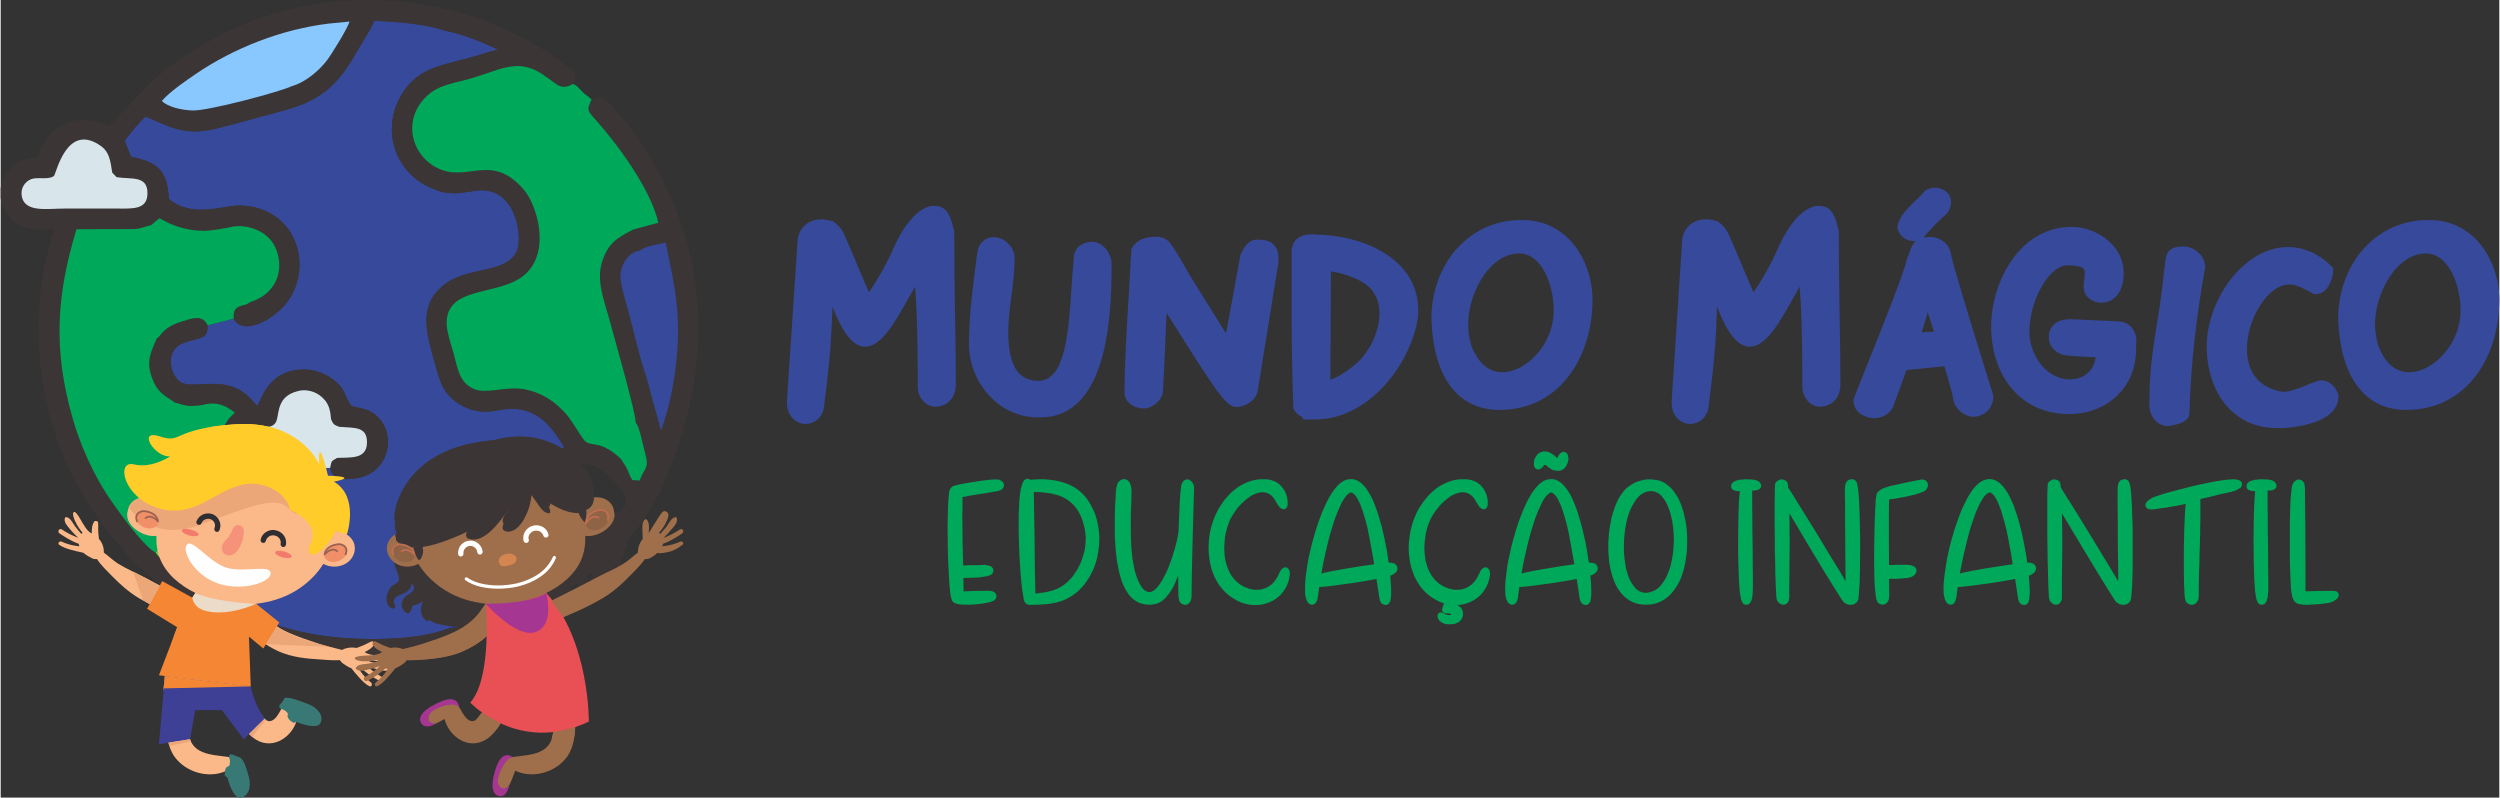 <?xml version="1.0" encoding="UTF-8"?>
<!DOCTYPE svg PUBLIC "-//W3C//DTD SVG 1.1//EN" "http://www.w3.org/Graphics/SVG/1.1/DTD/svg11.dtd">
<!-- Creator: CorelDRAW 2019 (64 Bit) -->
<svg xmlns="http://www.w3.org/2000/svg" xml:space="preserve" width="793px" height="253px" version="1.1" style="shape-rendering:geometricPrecision; text-rendering:geometricPrecision; image-rendering:optimizeQuality; fill-rule:evenodd; clip-rule:evenodd"
viewBox="0 0 13909 4440"
 xmlns:xlink="http://www.w3.org/1999/xlink"
 xmlns:xodm="http://www.corel.com/coreldraw/odm/2003">
 <rect x="0" y="0" width="13909" height="4440" fill="#333333" stroke="none"/>
 <defs>
  <style type="text/css">
   <![CDATA[
    .fil30 {fill:#FFCC29}
    .fil1 {fill:#3C3535}
    .fil2 {fill:#00A859}
    .fil0 {fill:#36499A}
    .fil5 {fill:#2740B0}
    .fil6 {fill:#68CA44}
    .fil3 {fill:#89C8FE}
    .fil4 {fill:#D8E6EB}
    .fil22 {fill:#FEFEFE;fill-rule:nonzero}
    .fil11 {fill:#FEFEFE;fill-rule:nonzero}
    .fil27 {fill:#FFCC29;fill-rule:nonzero}
    .fil8 {fill:#FBB98A;fill-rule:nonzero}
    .fil21 {fill:#F69279;fill-rule:nonzero}
    .fil29 {fill:#F58634;fill-rule:nonzero}
    .fil24 {fill:#F58634;fill-rule:nonzero}
    .fil15 {fill:#F37B6B;fill-rule:nonzero}
    .fil18 {fill:#F08F68;fill-rule:nonzero}
    .fil13 {fill:#E85056;fill-rule:nonzero}
    .fil26 {fill:#ECA779;fill-rule:nonzero}
    .fil28 {fill:#EBDBC9;fill-rule:nonzero}
    .fil20 {fill:#D58650;fill-rule:nonzero}
    .fil17 {fill:#C06D51;fill-rule:nonzero}
    .fil9 {fill:#9F6E4B;fill-rule:nonzero}
    .fil14 {fill:#A53692;fill-rule:nonzero}
    .fil19 {fill:#9A6351;fill-rule:nonzero}
    .fil16 {fill:#8F6446;fill-rule:nonzero}
    .fil10 {fill:#3C3535;fill-rule:nonzero}
    .fil12 {fill:#302E31;fill-rule:nonzero}
    .fil25 {fill:#387976;fill-rule:nonzero}
    .fil31 {fill:#00A859;fill-rule:nonzero}
    .fil7 {fill:#36499A;fill-rule:nonzero}
    .fil23 {fill:#3E4095;fill-rule:nonzero}
   ]]>
  </style>
 </defs>
 <g id="Camada_x0020_1">
  <g id="_1977171726768">
   <path class="fil0" d="M1297 1774l-145 37c0,58 -17,65 -70,79 -38,10 -81,21 -103,42 -57,54 -32,158 21,194 73,50 258,-53 394,97l34 37c30,-48 67,-203 261,-203 71,0 128,29 170,62 64,52 50,81 92,139 26,13 69,13 100,29 161,83 128,323 -42,369 -69,18 -165,22 -175,-51l-168 0c-10,80 -100,58 -179,58 -18,65 -69,115 -116,145 -50,33 -124,45 -172,81 -113,83 -138,198 -106,380 185,116 364,204 618,256 207,43 586,51 776,-25 29,-23 138,-66 179,-88 168,-90 318,-196 441,-331 -40,-5 -103,9 -134,-9 -110,-10 -196,-94 -187,-215 7,-106 82,-161 172,-180l39 -12c14,-42 28,-75 54,-104 28,-31 49,-39 85,-70 -29,-56 -84,-131 -133,-165 -69,-49 -143,-61 -236,-42 -98,21 -176,-4 -239,-52 -60,-46 -80,-96 -106,-192 -50,-180 -101,-330 37,-447 133,-114 343,-64 411,-188 42,-80 -1,-372 -221,-344 -108,15 -150,30 -254,-15 -234,-102 -290,-393 -115,-583 99,-108 263,-113 425,-170l63 -17c-80,-40 -203,-89 -296,-105 -85,-35 -289,-53 -393,-55 -18,47 -65,116 -91,162 -95,169 -182,274 -402,334 -130,35 -258,72 -387,104 -181,44 -261,-14 -393,-67 -18,13 -101,109 -116,135l35 89c141,29 203,68 211,234 128,110 305,36 392,37 308,4 421,327 267,537 -74,99 -248,192 -298,93z"/>
   <path class="fil1" d="M3201 2593c48,-23 112,-5 147,25 164,134 210,243 -69,278 -97,1 -43,62 -139,62 -96,0 -217,25 -235,-66 -26,-138 141,-90 177,-116 38,-27 4,-148 119,-183zm-3201 -1489l0 -57c6,-38 23,-74 52,-104 40,-41 76,-66 155,-66 19,-79 74,-149 141,-182 116,-58 202,-8 258,5l233 -244c73,-71 179,-142 271,-197 458,-277 1013,-334 1533,-161 156,52 343,147 472,242 43,32 110,62 71,127 -31,18 -60,26 -92,2 -26,-18 -48,-35 -76,-54 -145,-99 -247,-19 -420,27 -95,25 -164,35 -224,91 -139,128 -93,330 60,404 168,80 298,-91 479,120 69,80 148,329 16,461 -117,118 -358,79 -428,202 -43,76 0,171 21,250 24,91 34,161 112,195 70,31 178,-17 282,2 87,16 154,60 201,106 31,30 46,49 72,89 12,17 50,80 62,92 36,36 87,-9 204,103 10,20 22,31 34,58 10,21 15,41 27,57l41 3c27,-76 56,-63 29,-157 -11,-39 -29,-142 -51,-165 3,-48 -126,-496 -148,-580 -27,-96 -72,-210 -40,-313 33,-106 83,-136 176,-183l138 -37c-42,-188 -232,-445 -364,-590 -37,-41 -28,-48 -8,-96 27,-8 41,-20 69,-5 28,16 111,119 136,150 56,70 104,144 150,226 269,482 309,1010 132,1540 -183,547 -350,646 -965,1046 -54,22 -97,42 -160,63 -61,20 -108,35 -172,51 -100,25 -276,50 -383,54 -314,9 -620,-76 -888,-210 -133,-67 -415,-269 -502,-382 -29,-38 -69,-74 -100,-115 -211,-277 -344,-572 -383,-929 -22,-190 -14,-413 30,-598 7,-30 14,-61 22,-87 7,-24 16,-64 24,-82 -86,0 -146,9 -203,-28 -55,-35 -88,-88 -96,-144zm3559 291c19,-22 108,-38 143,-44 38,191 73,315 68,531 -5,180 -39,362 -94,515l-84 -305c-38,-107 -69,-255 -101,-370 -13,-47 -44,-145 -41,-192 5,-68 52,-130 109,-135zm-2998 -580c42,31 50,78 60,146l24 25c79,14 173,-12 172,90 0,91 -81,85 -161,85 -101,0 -202,0 -303,0 -92,0 -216,23 -235,-65 -10,-49 17,-84 50,-98 37,-15 96,5 128,-18 13,-9 69,-307 265,-165zm2144 -522c-162,57 -326,62 -425,170 -175,190 -119,481 115,583 104,45 146,30 254,15 220,-28 263,264 221,344 -68,124 -278,74 -411,188 -138,117 -87,267 -37,447 26,96 46,146 106,192 63,48 141,73 239,52 93,-19 167,-7 236,42 49,34 104,109 133,165 -36,31 -57,39 -85,70 -26,29 -40,62 -54,104l-39 12c-90,19 -165,74 -172,180 -9,121 77,205 187,215l271 1c-24,25 -44,48 -72,70 -28,21 -50,42 -80,65 -57,44 -115,81 -180,120 -103,61 -292,147 -425,172 -190,76 -569,68 -776,25 -254,-52 -433,-140 -618,-256 -32,-182 -7,-297 106,-380 48,-36 122,-48 172,-81 47,-30 98,-80 116,-145 79,0 169,22 179,-58 -13,-78 -73,-57 -208,-57 -136,0 -133,-89 -109,-130 47,-81 164,1 188,-81 13,-44 5,-131 114,-159 45,-15 102,1 134,30 36,31 49,61 54,126 13,26 11,29 45,42 82,7 157,-5 155,89 -2,91 -87,81 -166,84 -29,19 -31,9 -39,56 10,73 106,69 175,51 170,-46 203,-286 42,-369 -31,-16 -74,-16 -100,-29 -42,-58 -28,-87 -92,-139 -42,-33 -99,-62 -170,-62 -194,0 -231,155 -261,203l-34 -37c-136,-150 -321,-47 -394,-97 -53,-36 -78,-140 -21,-194 22,-21 65,-32 103,-42 53,-14 70,-21 70,-79 -29,-63 -86,-39 -151,-18 -104,32 -111,83 -132,90 -30,72 -61,123 -28,217 30,84 67,99 129,141 67,20 81,24 156,13 78,-22 132,7 177,43 -14,17 -21,17 -36,38 -8,10 -8,13 -15,24l-19 23c1,48 -18,74 -2,134 14,51 30,60 54,92 31,25 45,29 76,49 -25,45 -63,69 -125,84 -25,16 -65,28 -93,46 -34,23 -56,52 -83,68 -21,42 -53,75 -72,130 -22,62 -24,118 -21,188 -30,-16 -87,-70 -105,-97 -70,-36 -224,-251 -275,-330 -73,-114 -145,-269 -187,-419 -109,-381 -90,-683 22,-1051l323 -1c41,-2 59,-16 91,-21l47 -39c20,8 32,18 55,28 62,28 129,42 198,42 37,-1 115,-14 154,-23 12,-2 19,-3 30,-3 16,-1 36,1 52,4 28,5 57,17 78,29 42,24 77,64 92,122 38,138 -51,239 -153,267 -33,32 -99,4 -92,93 50,99 224,6 298,-93 154,-210 41,-533 -267,-537 -87,-1 -264,73 -392,-37 -8,-166 -70,-205 -211,-234l-35 -89c15,-26 98,-122 116,-135 132,53 212,111 393,67 129,-32 257,-69 387,-104 220,-60 307,-165 402,-334 26,-46 73,-115 91,-162 104,2 308,20 393,55 93,16 216,65 296,105l-63 17zm-1086 187c-53,28 -466,139 -552,135 -59,-2 -136,-19 -170,-53 44,-51 131,-111 193,-153 208,-141 475,-247 739,-278l113 -11c-12,40 -101,184 -126,216 -36,48 -113,121 -197,144z"/>
   <path class="fil2" d="M3535 2353c3,-48 -126,-496 -148,-580 -27,-96 -72,-210 -40,-313 33,-106 83,-136 176,-183l138 -37c-42,-188 -232,-445 -364,-590 -37,-41 -28,-48 -8,-96 -22,-22 -31,-23 -52,-44 -19,-19 -24,-31 -51,-43 -31,18 -60,25 -92,2 -26,-18 -48,-35 -76,-54 -145,-99 -247,-19 -420,27 -95,25 -164,35 -224,91 -139,128 -93,330 60,404 168,80 298,-91 479,120 69,80 148,329 16,461 -117,118 -358,79 -428,202 -43,76 0,171 21,250 24,91 34,161 112,195 70,31 178,-17 282,2 87,16 154,60 201,106 31,30 46,49 72,89 12,17 50,80 62,92 36,36 87,-9 204,103 10,20 22,31 34,58 10,21 15,41 27,57l41 3c27,-76 56,-63 29,-157 -11,-39 -29,-142 -51,-165z"/>
   <path class="fil2" d="M862 3076c18,-16 19,-43 30,-65 12,-26 27,-45 42,-64 22,-29 76,-77 126,-92 27,-16 49,-45 83,-68 28,-18 68,-30 93,-46l22 -24c20,-29 27,-74 27,-109 -24,-32 -40,-41 -54,-92 -16,-60 3,-86 2,-134l19 -23c7,-11 7,-14 15,-24 15,-21 22,-21 36,-38 -45,-36 -99,-65 -177,-43 -75,11 -89,7 -156,-13 -62,-42 -99,-57 -129,-141 -33,-94 -2,-145 28,-217 21,-7 28,-58 132,-91 65,-20 122,-44 151,19l145 -37c-7,-89 59,-61 92,-93 102,-28 191,-129 153,-267 -15,-58 -50,-98 -92,-122 -21,-12 -50,-24 -78,-29 -16,-3 -36,-5 -52,-4 -11,0 -18,1 -30,3 -39,9 -117,22 -154,23 -69,0 -136,-14 -198,-42 -23,-10 -35,-20 -55,-28l-47 39c-32,5 -50,19 -91,21l-323 1c-112,368 -131,670 -22,1051 42,150 114,305 187,419 51,79 205,294 275,330z"/>
   <path class="fil3" d="M1829 131c-264,31 -531,137 -739,278 -62,42 -149,102 -193,153 34,34 111,51 170,53 86,4 499,-107 552,-135 84,-23 161,-96 197,-144 25,-32 114,-176 126,-216l-113 11z"/>
   <path class="fil4" d="M1666 2605l168 0c8,-47 10,-37 39,-56 79,-3 164,7 166,-84 2,-94 -73,-82 -155,-89 -34,-13 -32,-16 -45,-42 -5,-65 -18,-95 -54,-126 -32,-29 -89,-45 -134,-30 -109,28 -101,115 -114,159 -24,82 -141,0 -188,81 -24,41 -27,130 109,130 135,0 195,-21 208,57zm-430 136c62,-15 100,-39 125,-84 -31,-20 -45,-24 -76,-49 0,35 -7,80 -27,109l-22 24z"/>
   <path class="fil0" d="M3592 2092l84 305c55,-153 89,-335 94,-515 5,-216 -30,-340 -68,-531 -35,6 -124,22 -143,44 -57,5 -104,67 -109,135 -3,47 28,145 41,192 32,115 63,263 101,370z"/>
   <path class="fil4" d="M645 986l-24 -25c-10,-68 -18,-115 -60,-146 -195,-142 -252,156 -265,165 -32,23 -91,3 -128,18 -33,14 -60,49 -50,98 19,88 143,65 235,65 101,0 202,0 303,0 80,0 161,6 161,-85 1,-102 -93,-76 -172,-90z"/>
   <path class="fil5" d="M2487 3500c133,-25 322,-111 425,-172 65,-39 123,-76 180,-120 30,-23 52,-44 80,-65 28,-22 48,-45 72,-70l-271 -1c31,18 94,4 134,9 -123,135 -273,241 -441,331 -41,22 -150,65 -179,88z"/>
   <path class="fil6" d="M862 3076c18,27 75,81 105,97 -3,-70 -1,-126 21,-188 19,-55 51,-88 72,-130 -50,15 -104,63 -126,92 -15,19 -30,38 -42,64 -11,22 -12,49 -30,65z"/>
  </g>
  <path class="fil7" d="M4402 2321c-15,-19 -25,-45 -25,-78l0 -15 58 -873c0,-40 13,-73 37,-97 24,-24 58,-37 97,-37 9,0 19,1 29,3 9,1 18,3 27,6l10 2 9 8c16,13 26,23 35,36 9,12 14,24 22,41 23,52 47,109 71,167 20,48 41,97 61,143 18,-25 34,-51 50,-78 31,-51 59,-105 85,-163l0 -1c33,-74 66,-125 95,-159 55,-66 106,-80 127,-80l5 0c35,0 59,10 80,43 12,21 21,50 32,96l1 6 0 5c0,155 2,288 4,421 3,146 5,292 5,424 0,32 -9,62 -29,85 -19,22 -46,37 -81,38l-2 0c-31,0 -56,-14 -74,-37 -17,-20 -26,-48 -26,-75 0,-72 0,-136 -1,-188 -1,-62 -2,-125 -4,-189l0 -1c-2,-58 -5,-118 -10,-179 -10,18 -20,37 -31,55 -83,149 -157,280 -248,280 -86,0 -147,-135 -181,-224l-1 33c-5,122 -8,231 -43,501 -1,34 -10,61 -25,80 -21,27 -50,40 -81,40 -28,0 -57,-13 -78,-39zm1100 -120c-70,-75 -112,-178 -112,-286 0,-158 21,-314 43,-484l2 -13c2,-27 10,-49 23,-65 18,-22 43,-33 70,-33 29,0 60,14 83,38 20,20 33,48 33,81 0,71 -9,141 -18,212 -9,65 -17,131 -17,197 0,68 7,140 34,193 23,45 63,77 129,79l0 0 5 0c150,0 168,-274 184,-523 4,-60 8,-119 14,-175l0 -7 2 -5c10,-27 27,-43 48,-53 17,-8 35,-11 52,-11 31,0 58,18 77,42 18,23 30,54 30,80l0 16c0,103 -2,304 -47,482 -48,192 -148,357 -347,357l-20 0c-106,0 -200,-48 -268,-122zm794 54c-23,-15 -40,-38 -40,-70 0,-157 10,-318 29,-640l9 -158 6 -11c13,-22 33,-36 54,-45 24,-10 49,-13 69,-13 10,0 17,0 27,1 12,2 22,5 33,11l0 0c0,0 15,10 19,14l2 1 2 3c31,40 56,84 81,128 10,18 20,36 32,56l202 324c38,-202 65,-356 75,-408l1 -8c0,-3 1,-10 3,-17 3,-11 7,-20 13,-26 4,-10 10,-20 16,-27 15,-21 36,-36 64,-36 48,0 76,7 97,32 21,23 23,49 23,91l0 3 -115 712 0 0c-4,28 -21,52 -44,68 -22,16 -50,26 -76,26 -28,0 -61,-22 -134,-129 -50,-73 -128,-194 -254,-395 -1,34 -3,74 -5,119 -4,90 -8,198 -15,314 0,25 -15,50 -35,68 -20,18 -47,31 -69,31 -19,0 -48,-5 -70,-19zm950 67c-14,-6 -31,-17 -43,-36l-7 -12 -1 -14c-4,-120 -6,-232 -8,-343 -1,-123 -1,-228 -1,-333l0 -177c0,-47 18,-74 48,-89l0 0c23,-12 46,-13 72,-13l15 0 1 1c140,2 295,40 407,120l0 0c97,69 162,169 162,302 0,3 0,6 0,19 -1,9 -1,17 -2,23l0 2c-23,138 -99,289 -209,398 -98,98 -223,165 -362,165l-67 0 -5 -13zm284 -776c-41,-18 -85,-30 -125,-35l-3 604c17,-7 35,-16 54,-26 50,-30 98,-68 123,-98l0 0c29,-35 54,-76 71,-120 15,-40 25,-82 25,-124 0,-23 -3,-45 -8,-66 -6,-20 -15,-39 -28,-58l0 0c-22,-32 -62,-58 -109,-77zm535 597c-55,-78 -94,-195 -101,-366l0 -2c0,-148 51,-290 143,-392 87,-96 209,-158 356,-158l11 0c116,0 210,51 276,128 72,85 111,202 111,317 0,159 -48,323 -146,441 -86,103 -210,171 -373,171 -100,0 -202,-35 -277,-139zm517 -651c-32,-49 -76,-81 -127,-81 -77,0 -141,45 -189,108 -62,82 -97,193 -97,286 0,20 2,39 4,59 4,20 8,40 13,59 20,52 46,89 75,114 30,24 64,35 98,35 68,0 141,-41 196,-105 54,-63 90,-147 90,-237 0,-89 -23,-176 -63,-238zm745 829c-16,-19 -25,-45 -25,-78l0 -15 57 -873c0,-40 13,-73 37,-97 24,-24 58,-37 97,-37 9,0 19,1 29,3 9,1 18,3 27,6l10 2 9 8c17,13 26,23 35,36 9,12 14,24 22,41 23,52 47,109 71,167 20,48 41,97 61,143 18,-25 34,-51 50,-78 31,-51 59,-105 85,-163l0 -1c33,-74 66,-125 95,-159 55,-66 106,-80 127,-80l6 0c34,0 58,10 79,43 13,21 22,50 32,96l1 6 0 5c0,155 2,288 4,421 3,146 5,292 5,424 0,32 -9,62 -29,85 -19,22 -46,37 -81,38l-2 0c-31,0 -56,-14 -74,-37 -16,-20 -26,-48 -26,-75 0,-72 0,-136 -1,-188 -1,-62 -2,-125 -4,-189l0 -1c-2,-58 -5,-118 -10,-179 -10,18 -20,37 -30,55 -84,149 -157,280 -249,280 -86,0 -147,-135 -181,-224l-1 33c-4,122 -8,231 -43,501 -1,34 -10,61 -25,80 -21,27 -50,40 -81,40 -28,0 -57,-13 -77,-39zm1032 -13c-26,-16 -45,-42 -45,-77l0 -9 4 -10c18,-47 44,-111 73,-184 85,-212 201,-501 221,-587l1 -4 2 -5c4,-8 6,-15 8,-21 10,-29 19,-54 39,-70 -4,1 -9,1 -14,1 -18,0 -37,-6 -52,-16l0 0c-16,-11 -29,-27 -35,-47l-3 -12 2 -12c10,-53 59,-99 101,-140 18,-17 34,-32 42,-43l5 -6 6 -5c8,-6 18,-10 27,-13 9,-2 18,-3 26,-3 19,0 42,6 59,19 19,14 31,35 31,62 0,10 -2,22 -6,32 -4,9 -8,18 -14,27l-4 5 -5 4c-19,16 -38,35 -57,54 -22,22 -44,46 -64,69l-1 0 2 5c10,-2 22,-3 36,-3l2 0c24,1 48,10 67,24 19,14 33,34 41,58 0,42 208,701 238,801l0 7c0,32 -13,59 -32,79 -21,20 -49,32 -79,32l-3 0c-22,-1 -45,-11 -64,-25 -18,-14 -34,-34 -40,-55l-1 -3 -1 -3c-9,-47 -23,-95 -37,-144 -5,-17 -10,-34 -15,-51l-211 21 -75 206 -1 3c-11,21 -28,36 -46,45l0 0c-20,10 -42,14 -61,14l-3 0c-20,-1 -44,-8 -64,-20zm254 -258l0 0 0 -1 0 1zm114 -312l-33 112c36,-2 67,-4 67,-4 -5,-15 -14,-46 -34,-108zm1056 463c-70,69 -168,104 -268,104 -138,0 -242,-53 -315,-136 -81,-92 -120,-221 -120,-352 0,-129 45,-281 133,-393 75,-95 181,-161 315,-161 72,0 147,28 202,75 53,45 88,107 88,180 0,38 -7,81 -28,114 -21,32 -52,53 -99,53 -22,0 -46,-8 -65,-23 -18,-15 -31,-36 -31,-65 0,-14 2,-30 4,-45 1,-11 2,-23 2,-35l0 -5c0,-14 -10,-21 -22,-26 -23,-8 -54,-9 -74,-9 -48,0 -97,42 -135,104 -47,75 -77,175 -77,267 0,67 27,138 72,190 39,44 92,74 154,74 40,0 78,-14 104,-40 20,-20 34,-48 39,-83 -18,-1 -40,-2 -60,-3 -45,-2 -90,-5 -110,-9l0 2c-23,-7 -44,-16 -60,-31 -20,-19 -31,-42 -31,-74 0,-35 16,-59 39,-76 23,-16 53,-21 77,-21 3,0 13,0 22,1 3,0 5,0 7,0l2 0c23,1 96,4 155,7 37,1 69,3 84,4 22,0 53,8 76,35 15,18 26,43 26,77 0,3 -1,7 -1,11 0,5 -1,11 -1,29 0,111 -40,198 -104,260zm206 134c-18,-21 -28,-51 -28,-78 0,-190 17,-294 38,-430 14,-84 30,-181 44,-322l1 -4 0 -1c2,-9 3,-17 3,-25 7,-60 11,-103 104,-103 31,0 61,13 83,34 23,21 38,50 38,82l0 4 -2 6c-22,122 -41,247 -56,380 -15,132 -26,271 -30,421l0 7 -2 6c-6,24 -29,38 -54,46 -23,8 -57,14 -63,14 -32,0 -58,-15 -76,-37zm921 4c-73,33 -175,44 -219,44l-19 0c-124,0 -219,-50 -285,-128 -72,-86 -107,-205 -107,-328 0,-132 55,-273 139,-379 83,-103 194,-173 314,-173 41,0 82,8 124,26 37,16 75,40 110,74l17 16 0 22c0,15 -10,51 -24,76 -16,27 -39,48 -69,48l-13 0 -27 -14c-36,-19 -72,-39 -107,-39l-7 0c-54,0 -109,42 -151,104 -50,71 -82,165 -82,254 0,62 16,120 52,163 31,37 78,64 145,76l3 0c38,0 80,-16 122,-33 25,-10 50,-21 76,-28l7 -3 8 0c18,0 39,6 58,22 13,11 24,26 33,47l5 10 0 10c0,64 -44,106 -103,133zm204 -196c-56,-78 -95,-195 -102,-366l0 -2c0,-148 51,-290 143,-392 87,-96 209,-158 356,-158l11 0c116,0 210,51 276,128 72,85 111,202 111,317 0,159 -47,323 -146,441 -86,103 -210,171 -373,171 -100,0 -202,-35 -276,-139zm516 -651c-32,-49 -76,-81 -127,-81 -77,0 -141,45 -189,108 -62,82 -97,193 -97,286 0,20 2,39 5,59 3,20 7,40 13,59 19,52 45,89 74,114 30,24 64,35 98,35 68,0 141,-41 196,-105 54,-63 90,-147 90,-237 0,-89 -23,-176 -63,-238z"/>
  <g id="_1977251231248">
   <path class="fil1" d="M2627 3292c-14,-1 -26,4 -35,12 -14,-2 -28,-5 -42,-9 -37,-11 -68,-32 -95,-59 -16,-44 -48,-87 -88,-102 -14,-12 -27,-22 -35,-29 -5,-5 -11,-8 -17,-10 1,-4 3,-7 4,-10 6,-13 0,-32 -17,-31 -13,1 -24,4 -34,9 -6,-13 -23,-22 -39,-14 -26,15 -40,42 -40,72 -1,33 41,94 24,117 -9,12 -31,18 -41,31 -11,14 -20,32 -23,50 -5,27 3,56 29,68 11,4 23,-6 17,-17 -28,-50 40,-59 64,-75 17,-11 26,-27 29,-47 9,9 16,19 12,32 -7,22 -35,27 -50,44 -27,29 -24,66 8,87 7,5 18,2 22,-5 3,-6 5,-12 8,-18 1,-14 9,-21 24,-21 13,-7 27,-10 39,-19 -17,35 -18,79 17,107 6,5 14,1 16,-5 15,11 33,20 53,24 86,20 178,27 262,-3 28,-10 40,-34 36,-57 6,-1 12,-2 18,-5 22,-8 37,-33 23,-56 -33,-50 -94,-57 -149,-61z"/>
   <path class="fil1" d="M3361 3130l0 0 0 -1 0 1zm99 -159c-25,-25 -57,-12 -82,-28 -23,-15 -18,-50 -34,-70 -5,-6 -17,-9 -24,-6 -13,4 -23,14 -30,26 -8,0 -16,5 -20,12 -7,14 -10,27 -9,39 -35,18 -55,69 -44,110 1,3 2,6 4,9 1,15 4,29 10,42 -8,0 -15,-1 -22,-3 -8,-8 -20,-12 -30,-5 -17,12 -23,29 -21,45 -1,0 -3,1 -4,2 -5,-2 -11,-1 -17,1 -31,14 -26,52 -8,77 -20,-23 -41,-42 -70,-53 -45,-16 -75,38 -57,74 5,10 11,19 18,28 -3,2 -5,5 -8,8 -9,12 -10,25 -8,40 1,5 3,10 6,14 -12,27 -5,62 29,68 54,9 146,-23 143,-90 -2,-31 -26,-57 -45,-80 5,5 10,9 15,11 13,6 55,1 61,12 2,5 -7,24 -8,31 0,12 4,21 12,30 5,7 17,9 25,7 17,-6 18,-22 24,-36 10,-24 15,-45 -2,-68 -9,-11 -21,-20 -35,-24 1,-1 2,-3 2,-4 14,1 28,1 42,2 6,0 19,0 27,3 -6,-2 -7,8 -13,16 -7,10 -7,27 0,36 2,3 3,5 5,7 11,12 31,14 44,6 19,-12 34,-29 43,-48 8,9 19,16 32,18 22,5 45,-24 24,-41 -18,-15 -22,-29 -20,-46 10,22 30,40 54,29 3,-2 3,-7 0,-8 -44,-22 11,-89 15,-121 4,-27 -4,-53 -24,-72z"/>
   <path class="fil8" d="M1956 3636c-57,-22 -121,-32 -180,-51 -56,-18 -112,-37 -166,-60 -47,-20 -91,-46 -127,-83 -24,-24 -40,-55 -61,-81 78,-9 155,-32 223,-74 60,-37 114,-88 151,-148 46,25 108,20 147,-19 28,-28 38,-73 18,-109 -20,-35 -58,-52 -96,-56 -7,0 -13,0 -19,0 0,-1 0,-2 0,-3 -2,-36 -10,-71 -22,-104 -5,-14 -10,-29 -16,-44 -62,-139 -203,-221 -343,-263 -79,-24 -163,-33 -244,-15 -34,8 -67,22 -97,39 -110,37 -201,123 -224,236 -20,-14 -42,-24 -63,-29 -49,-13 -110,5 -126,58 -2,4 -2,8 -3,12 -27,76 82,152 159,141 -2,43 4,87 20,127 34,85 111,149 197,191 -10,14 -19,29 -28,44 -31,-16 -62,-31 -93,-45 -52,-26 -104,-54 -155,-82 -51,-27 -105,-50 -154,-80 -27,-17 -53,-42 -80,-62 0,-2 0,-4 0,-6 0,-26 -10,-51 -27,-70 -8,-56 -2,-67 -5,-92 -1,-8 -17,-11 -21,-5 -14,21 -14,43 -14,67 -21,-11 -33,-29 -45,-49 -13,-19 -25,-46 -40,-63 -15,-17 -22,-5 -18,14 8,32 28,66 52,94 -3,2 -5,4 -7,6 -11,-12 -21,-24 -30,-36 -15,-17 -28,-52 -52,-57 -4,-1 -9,1 -10,6 -7,26 22,51 37,70 12,14 24,26 37,38 -5,-1 -10,-3 -14,-5 -27,-11 -53,-25 -77,-41 -14,-9 -26,13 -13,22 25,17 51,33 78,46 9,4 19,9 29,12 1,5 2,9 4,14 -2,0 -5,-1 -8,-1 -31,-3 -63,-12 -91,-25 -11,-5 -24,9 -14,17 28,22 93,36 135,45 13,12 35,24 49,31 8,4 18,5 27,4 23,36 59,69 84,95 46,47 93,89 150,123 57,34 118,63 179,89 18,8 37,16 55,23 -56,122 -87,254 -97,390 -1,12 4,26 13,37 -4,49 -1,100 1,146 3,69 6,141 48,199 63,86 192,123 289,76 13,39 28,82 54,114 16,20 53,9 58,-16 11,-49 -10,-105 -36,-146 -8,-13 -21,-20 -34,-20 -3,-2 -5,-3 -8,-4 -79,-17 -205,-5 -238,-103 -16,-51 -12,-114 -15,-167 -1,-16 -1,-32 -1,-48 46,4 92,6 139,3 30,-2 69,-2 103,-10 7,25 16,48 25,68 25,59 61,124 119,158 96,56 203,-20 226,-116 2,1 3,2 5,2 26,14 49,29 79,32 29,3 45,-34 32,-57 -15,-26 -43,-41 -70,-54 -27,-12 -57,-28 -87,-25 -17,2 -32,15 -36,29 -17,24 -27,53 -49,72 -36,31 -59,-2 -79,-33 -23,-33 -41,-70 -58,-106 -8,-18 -16,-37 -26,-53 4,-22 4,-45 6,-65 3,-39 6,-78 9,-117 1,-17 1,-35 2,-52 2,-22 5,-43 8,-65 48,54 116,96 171,119 66,27 137,36 208,40 59,3 139,16 193,-13 10,-5 6,-17 -2,-21z"/>
   <path class="fil8" d="M1906 3615c24,-11 50,-13 75,-8 53,-18 61,-28 85,-37 7,-2 17,11 13,17 -12,22 -32,32 -53,43 19,13 41,16 64,18 23,2 52,1 74,7 22,5 15,17 -4,22 -32,8 -72,5 -107,-4 -1,4 -1,7 -2,9 15,4 30,8 45,11 22,5 59,2 74,21 3,3 3,8 0,11 -20,18 -56,4 -79,-1 -18,-4 -35,-10 -52,-16 4,4 8,8 12,11 22,19 46,35 71,50 14,8 1,28 -13,21 -27,-14 -53,-30 -77,-49 -7,-6 -16,-13 -24,-20 -5,1 -9,2 -14,2 1,2 3,5 4,7 17,26 40,51 64,70 9,7 3,26 -9,20 -32,-14 -74,-67 -101,-100 -17,-6 -37,-20 -50,-29 -7,-6 -13,-14 -16,-22l15 -51c2,-1 3,-2 5,-3z"/>
   <path class="fil9" d="M3783 3015c-29,13 -61,22 -92,25 -3,0 -5,1 -8,1 2,-5 3,-9 4,-14 10,-3 20,-8 29,-12 27,-13 54,-29 78,-46 13,-9 1,-31 -12,-22 -25,16 -50,30 -77,41 -5,2 -10,4 -15,5 13,-12 26,-24 37,-38 16,-19 44,-44 37,-70 -1,-5 -5,-7 -10,-6 -23,5 -37,40 -51,57 -10,12 -20,24 -31,36 -2,-2 -4,-4 -7,-6 24,-28 45,-62 52,-94 5,-19 -21,-37 -35,-20 -15,17 -25,38 -38,57 -12,20 -25,38 -36,58 0,-24 5,-51 -9,-72 -4,-6 -13,-6 -17,0 -14,21 -9,48 -9,72 0,11 0,22 1,33 -16,19 -26,44 -27,70 0,2 0,4 0,6 -27,20 -52,45 -80,62 -49,30 -103,53 -154,80 -51,28 -103,56 -155,82 -30,14 -62,29 -93,45 -9,-15 -18,-30 -28,-44 86,-42 163,-106 197,-191 16,-40 22,-84 20,-127 78,11 186,-65 159,-141 0,-4 -1,-8 -2,-12 -17,-53 -77,-71 -127,-58 -21,5 -43,15 -63,29 -23,-113 -114,-199 -223,-236 -31,-17 -64,-31 -98,-39 -81,-18 -165,-9 -244,15 -140,42 -281,124 -342,263 -7,15 -12,30 -16,44 -13,33 -21,68 -23,104 0,1 0,2 0,3 -6,0 -12,0 -18,0 -38,4 -77,21 -96,56 -21,36 -11,81 18,109 38,39 100,44 146,19 37,60 91,111 151,148 68,42 145,65 224,74 -22,26 -38,57 -62,81 -36,37 -80,63 -127,83 -54,23 -110,42 -166,60 -34,11 -71,19 -106,28 -23,-9 -47,-11 -70,-6 -54,-18 -62,-28 -85,-37 -7,-2 -18,11 -14,17 12,22 32,32 53,43 -19,13 -41,16 -64,18 -23,2 -52,1 -74,7 -22,5 -15,17 5,22 31,8 71,5 106,-4 1,4 1,7 2,9 -15,4 -30,8 -45,11 -22,5 -59,2 -74,21 -3,3 -3,8 0,11 20,18 56,4 79,-1 18,-4 35,-10 52,-16 -4,4 -8,8 -11,11 -23,19 -47,35 -72,50 -14,8 0,28 14,21 27,-14 52,-30 76,-49 7,-6 17,-13 24,-20 5,1 9,2 14,2 -1,2 -2,5 -4,7 -17,26 -40,51 -64,70 -9,7 -3,26 9,20 33,-14 74,-67 101,-100 17,-6 37,-20 50,-29 5,-5 10,-10 13,-16 33,0 67,-4 96,-5 71,-4 142,-13 208,-40 55,-23 123,-65 171,-119 3,22 6,43 8,65 1,17 2,35 3,52 2,39 5,78 8,117 2,20 2,43 6,65 -10,16 -17,35 -26,53 -17,36 -35,73 -57,106 -21,31 -44,64 -80,33 -22,-19 -32,-48 -49,-72 -4,-14 -18,-27 -36,-29 -30,-3 -60,13 -87,25 -27,13 -55,28 -70,54 -13,23 3,60 33,57 29,-3 53,-18 78,-32 2,0 3,-1 5,-2 24,96 130,172 227,116 57,-34 93,-99 119,-158 8,-20 17,-43 24,-68 35,8 74,8 104,10 46,3 92,1 138,-3 0,16 0,32 -1,48 -3,53 2,116 -15,167 -33,98 -159,86 -238,103 -3,1 -5,2 -7,4 -14,0 -27,7 -35,20 -26,41 -47,97 -36,146 5,25 42,36 59,16 25,-32 40,-75 54,-114 96,47 225,10 288,-76 42,-58 45,-130 48,-199 3,-46 5,-97 1,-146 9,-11 14,-25 13,-37 -10,-136 -41,-268 -97,-390 19,-7 37,-15 55,-23 61,-26 122,-55 179,-89 57,-34 105,-76 150,-123 25,-26 61,-59 85,-95 9,1 18,0 26,-4 15,-7 30,-17 43,-30 16,4 35,0 51,-3 35,-6 63,-21 90,-43 11,-8 -3,-22 -13,-17z"/>
   <path class="fil10" d="M2203 3010c22,26 56,36 95,37 1,10 4,19 7,28 5,14 10,29 20,40 14,14 31,-42 26,-55 -2,-5 -3,-10 -5,-15 53,-7 106,-25 140,-38 36,-14 74,-29 110,-47 -1,2 -2,4 -3,6 -6,14 -1,30 14,34 89,28 179,-107 222,-167 11,-17 25,-36 37,-58 -1,4 -2,7 -3,11 -7,31 -20,61 -38,88 -14,22 -28,35 -31,62 -1,14 12,22 23,23 69,8 115,-96 129,-150 4,-17 7,-35 9,-53 10,15 21,30 30,42 15,22 37,59 66,59 4,1 8,-3 8,-8 2,-26 -29,-55 -45,-76 61,41 130,85 204,83 1,18 40,68 42,49 3,-22 -3,-45 -10,-66 25,0 49,-26 52,-59 1,-4 1,-8 1,-11 -7,0 -13,1 -19,3 -21,5 -43,15 -63,29 -23,-113 -114,-199 -223,-236 -31,-17 -64,-31 -98,-39 -81,-18 -165,-9 -244,15 -140,42 -281,124 -342,263 -7,15 -12,30 -16,44 -13,33 -21,68 -23,104 0,1 0,2 0,3 -6,0 -12,0 -18,0 -22,3 -44,9 -62,21 1,7 3,15 6,21 -2,4 -1,9 2,13z"/>
   <path class="fil11" d="M2587 3230c47,34 115,47 182,47 38,0 76,-4 110,-12 46,-11 89,-29 126,-55 37,-25 67,-59 85,-102 2,-5 0,-10 -4,-13 -5,-2 -10,1 -12,5 -18,40 -45,71 -80,95 -34,24 -75,41 -119,52 -32,7 -69,12 -106,12 -65,0 -130,-14 -172,-44 -4,-3 -9,-2 -12,2 -3,4 -3,10 2,13z"/>
   <path class="fil11" d="M2576 3081c0,-1 0,-2 0,-3 0,-20 15,-37 35,-39 1,0 2,0 3,0 20,0 37,15 39,35 1,8 8,14 16,13 8,0 14,-8 14,-16 -4,-35 -34,-62 -69,-62 -2,0 -4,0 -6,1 -36,3 -62,33 -62,68 0,2 0,4 0,6 1,8 8,14 16,14 9,-1 15,-8 14,-17z"/>
   <path class="fil11" d="M3049 2974c-4,-15 -13,-28 -25,-37 -12,-8 -27,-13 -42,-13 -7,0 -13,1 -20,3 -31,8 -53,36 -53,67 0,6 0,12 2,17 2,8 10,13 18,11 8,-2 13,-10 11,-18 -1,-3 -2,-7 -2,-10 0,-17 13,-33 32,-39 4,-1 8,-1 12,-1 9,0 18,3 25,8 6,5 11,11 14,20 2,8 10,12 18,10 8,-2 13,-10 10,-18z"/>
   <path class="fil12" d="M1588 3033c0,-4 1,-9 1,-13 0,-33 -24,-61 -58,-68 -5,-1 -10,-2 -15,-2 -16,0 -32,6 -44,15 -13,10 -22,23 -25,40 -2,8 4,15 12,17 8,2 15,-3 17,-11 2,-9 7,-17 14,-22 7,-6 16,-9 26,-9 3,0 6,0 9,1 21,4 34,21 34,39 0,2 0,5 -1,7 -1,8 4,16 12,18 8,2 16,-4 18,-12z"/>
   <path class="fil13" d="M2700 3361c0,0 38,410 -86,550 0,0 270,291 660,106 0,0 5,-450 -237,-716 0,0 -138,75 -337,60z"/>
   <path class="fil14" d="M2552 3937c0,0 -2,-78 -110,-28 -109,49 -122,94 -96,123 26,29 76,-4 76,-4 0,0 -51,3 -38,-44 12,-43 146,-85 168,-47z"/>
   <path class="fil14" d="M2851 4215c0,0 -59,-51 -95,63 -37,113 -12,154 27,154 38,0 48,-62 48,-62 0,0 -32,43 -58,1 -24,-37 41,-161 78,-156z"/>
   <path class="fil15" d="M1620 3099c-2,9 -25,11 -51,4 -25,-7 -44,-20 -41,-29 2,-9 25,-11 50,-4 26,7 45,20 42,29z"/>
   <path class="fil16" d="M2302 3104c-10,24 -45,33 -79,20 -33,-14 -52,-45 -42,-69 10,-25 45,-34 79,-20 33,14 52,45 42,69z"/>
   <path class="fil17" d="M2190 3086c-3,-8 -4,-14 -4,-19 0,-12 6,-20 13,-25 8,-5 17,-7 22,-7l1 0c38,4 57,17 66,29 5,7 7,13 8,17 1,2 1,4 1,5l0 1 0 1 0 0 5 0 4 -4c0,0 -6,-7 -15,-14 -9,-7 -22,-14 -37,-14 -8,0 -17,3 -25,9 -2,2 -2,5 -1,7 2,2 5,2 7,1 7,-5 13,-7 19,-7 11,0 22,6 31,12 4,3 8,7 10,9 1,1 2,2 3,3l0 1 1 0c1,1 3,2 5,1 2,-1 3,-2 3,-5 0,0 0,-14 -11,-28 -11,-15 -33,-30 -74,-34l-1 0c-7,0 -17,3 -27,9 -10,6 -18,17 -18,33 0,6 1,14 5,23 1,2 4,3 7,2 2,-1 3,-4 2,-6z"/>
   <path class="fil18" d="M1804 3103c10,24 45,33 78,20 34,-14 52,-45 42,-69 -10,-25 -45,-34 -78,-20 -33,14 -52,45 -42,69z"/>
   <path class="fil19" d="M1920 3092c2,0 4,-2 4,-3 10,-23 5,-37 -1,-46 -11,-15 -31,-19 -40,-19 -83,8 -85,62 -85,63 0,2 1,4 3,4 2,1 4,0 6,-1 1,-2 35,-41 63,-18 2,1 5,1 7,-1 2,-2 1,-5 -1,-7 -21,-17 -46,-7 -63,6 7,-13 26,-32 71,-36 5,0 22,4 31,15 6,9 6,21 0,36 -1,2 0,5 3,6l2 1z"/>
   <path class="fil16" d="M3261 2931c15,24 53,28 85,8 33,-20 48,-56 33,-81 -14,-25 -53,-29 -85,-8 -33,20 -47,56 -33,81z"/>
   <path class="fil17" d="M3385 2895c1,-6 2,-12 2,-17 0,-17 -9,-30 -19,-36 -10,-7 -22,-9 -30,-9 -3,0 -5,0 -7,0 -36,9 -55,25 -66,40 -11,15 -12,30 -12,37 0,2 0,4 0,4 0,2 2,4 4,4 2,0 4,-1 5,-2l0 -1c1,-1 7,-10 16,-19 8,-8 19,-15 31,-15 5,0 11,1 16,5 3,1 6,1 7,-2 2,-2 1,-5 -2,-7 -7,-4 -14,-6 -21,-6 -17,0 -30,10 -40,20 -10,10 -15,19 -15,20l4 2 5 -1 -1 1 1 0 0 -1 -1 1 1 0c0,-1 0,-2 0,-3 0,-6 1,-18 10,-31 9,-13 27,-27 60,-36 1,0 3,0 5,0 7,0 17,2 25,7 8,5 14,14 14,28 0,5 -1,10 -2,15 -1,3 1,5 4,6 2,1 5,-1 6,-4z"/>
   <path class="fil10" d="M3213 2566c-51,-52 -114,-92 -183,-114 -65,-22 -136,-28 -204,-18 -24,3 -51,8 -77,16 -20,2 -40,4 -59,7 -96,12 -189,38 -272,87 -74,44 -137,105 -178,180 -24,43 -59,126 -44,185 -3,18 -2,36 5,50 -2,4 -1,9 2,14 22,26 56,36 95,37 1,9 4,18 7,27 5,14 10,29 20,40 14,14 31,-42 26,-55 -2,-5 -3,-10 -5,-15 53,-7 106,-25 140,-38 36,-14 74,-28 110,-47 -1,2 -2,4 -3,7 -6,13 -1,29 14,33 89,28 179,-107 222,-167 11,-16 25,-36 37,-58 -1,4 -2,8 -3,11 -7,32 -20,61 -38,88 -14,22 -28,36 -31,63 -1,13 12,21 23,22 69,8 115,-96 129,-150 4,-17 7,-35 9,-53 10,16 21,30 30,42 15,22 37,59 66,60 4,0 8,-4 8,-9 2,-26 -29,-55 -45,-76 61,41 130,85 204,83 1,18 40,68 42,49 3,-22 -3,-45 -10,-66 25,0 49,-26 52,-59 6,-65 -47,-134 -89,-176z"/>
   <path class="fil1" d="M2492 2778c0,0 -56,132 59,70 115,-62 164,-119 164,-119 0,0 -92,146 0,94 92,-52 165,-159 171,-221 4,-44 10,-132 -52,-169 -3,0 -5,0 -8,1 -24,3 -51,8 -77,16 -20,2 -40,4 -59,7 -96,12 -189,38 -272,87 -74,44 -137,105 -178,180 -24,43 -59,126 -44,185 63,70 249,-69 296,-131z"/>
   <path class="fil1" d="M2996 2517c0,0 9,174 148,214 83,24 129,-13 146,-56 -17,-42 -49,-81 -77,-109 -23,-24 -49,-45 -76,-63 -79,-30 -155,-43 -141,14z"/>
   <path class="fil20" d="M2801 3152c13,0 24,-4 36,-7 11,-2 23,-6 29,-17 6,-10 8,-22 1,-31 -25,-30 -87,-13 -94,20 -3,17 8,36 28,35z"/>
   <polygon class="fil9" points="3133,3436 3385,3182 3065,3345 "/>
   <path class="fil9" d="M2260 3675c0,0 276,-60 263,-105 -12,-45 -31,-37 -31,-37 0,0 136,-45 208,-172 0,0 8,114 5,180 0,0 -123,140 -445,134z"/>
   <polygon class="fil9" points="2649,4004 2763,4057 2781,4026 2677,3969 "/>
   <path class="fil9" d="M3076 4075l-9 40 127 -16 4 -51c0,0 -72,22 -122,27z"/>
   <path class="fil14" d="M2700 3361c0,0 173,196 279,157 107,-39 58,-217 58,-217 0,0 -74,60 -337,60z"/>
   <path class="fil21" d="M1349 2990c4,-15 6,-31 3,-45 -4,-12 -14,-21 -26,-22 -13,-2 -24,4 -31,15 -4,6 -6,14 -9,21 0,1 -1,3 -1,4l-1 1c-6,6 -10,13 -12,20 -2,2 -4,4 -5,6 -5,7 -11,13 -16,19 -11,12 -18,23 -20,40 -1,17 8,32 23,39 29,13 55,-8 70,-31 8,-12 14,-26 18,-40 5,-8 8,-17 7,-27z"/>
   <path class="fil22" d="M1501 3200c-13,45 -158,91 -288,49 -129,-43 -193,-163 -182,-204 20,-76 128,93 236,118 106,24 251,-26 234,37z"/>
   <path class="fil23" d="M914 3763l-33 380 173 -28 29 -162 148 0 122 162 116 -114c-60,-85 -77,-180 -77,-180l-478 -58z"/>
   <path class="fil24" d="M1067 3327l-168 -92 -84 154 168 103 -102 267 511 62 -10 -277 80 66 89 -145 -129 -104 -83 0c0,0 -84,9 -211,-41 -11,-4 -44,-19 -44,-19l-17 26z"/>
   <path class="fil25" d="M1271 4214c0,0 12,26 0,51 0,0 -28,-2 -23,53l14 10c0,0 28,116 71,112 43,-3 64,-55 49,-113 -15,-57 -32,-107 -56,-113 -23,-5 -53,-31 -55,0z"/>
   <path class="fil25" d="M1559 3946c0,0 28,4 41,29 0,0 -18,21 30,49l16 -5c0,0 110,45 132,9 23,-37 -7,-85 -62,-107 -55,-21 -133,-52 -140,-29 -8,26 -41,34 -17,54z"/>
   <path class="fil26" d="M1104 2923c318,-116 437,-167 507,-85 46,54 143,13 202,-20 -2,-4 -3,-9 -5,-14 -62,-139 -203,-221 -343,-263 -79,-24 -163,-33 -244,-15 -34,8 -67,22 -97,39 -110,37 -201,123 -224,236 -20,-14 -42,-24 -63,-29 -48,-12 -106,4 -125,54 60,75 183,173 392,97z"/>
   <path class="fil27" d="M1773 2585c0,0 -110,-248 -467,-223 -357,25 -292,110 -421,67 -129,-42 -25,121 59,111 0,0 -104,70 -203,45 -99,-25 -62,182 134,243 213,66 326,-115 497,-134 108,-12 221,55 239,144 0,0 167,70 117,179 -50,109 60,91 137,-62l62 21c0,0 71,-210 -72,-295 0,0 152,-27 -33,-33 0,0 -59,-248 -49,-63z"/>
   <path class="fil12" d="M1118 2912c6,-15 21,-24 36,-24 5,0 10,0 14,2 16,6 25,21 25,36 0,5 -1,10 -3,14 -3,8 1,17 9,20 8,3 16,-1 19,-9 3,-8 5,-16 5,-25 0,-27 -17,-53 -44,-64 -8,-3 -16,-4 -25,-4 -27,0 -53,16 -64,44 -3,7 1,16 9,19 8,3 16,-1 19,-9z"/>
   <path class="fil15" d="M1101 2977c-2,9 -25,11 -51,4 -25,-7 -44,-20 -42,-29 3,-9 26,-11 51,-4 26,7 45,20 42,29z"/>
   <path class="fil18" d="M876 2916c-10,24 -45,33 -79,19 -33,-13 -52,-44 -42,-69 10,-24 45,-33 78,-19 34,13 53,44 43,69z"/>
   <path class="fil19" d="M759 2908c-2,0 -3,-2 -4,-3 -10,-23 -5,-37 2,-46 10,-15 31,-19 39,-19 83,8 85,62 85,63 0,2 -1,4 -3,4 -2,1 -4,0 -6,-1 -1,-2 -35,-41 -63,-18 -2,2 -5,1 -7,-1 -2,-2 -1,-5 1,-7 21,-17 46,-7 63,6 -7,-13 -25,-32 -71,-36 -5,0 -22,4 -30,15 -7,9 -7,21 -1,36 1,2 0,5 -3,6l-2 1z"/>
   <path class="fil28" d="M1084 3301l-17 26c0,0 3,58 79,75 127,30 276,-41 276,-41 0,0 -214,-5 -338,-60z"/>
   <polygon class="fil29" points="914,3763 907,3832 1392,3821 "/>
   <path class="fil26" d="M1476 3586l356 15c0,0 -205,-46 -294,-114l-62 99z"/>
   <polygon class="fil26" points="829,3363 792,3341 737,3182 886,3260 "/>
   <polygon class="fil26" points="934,4134 939,4153 1059,4127 1054,4115 "/>
   <polygon class="fil26" points="1383,4086 1400,4102 1476,4007 1469,4001 "/>
   <path class="fil30" d="M1104 2477l127 0c0,0 -227,90 -234,161 -8,71 304,-101 468,-97 132,3 229,91 287,8 -46,-68 -175,-206 -446,-187 -52,3 -95,8 -131,14 0,0 -283,83 -71,101z"/>
   <path class="fil30" d="M1752 2715c-32,9 -113,18 -49,123 65,104 102,100 121,10 0,0 54,95 62,-50 8,-145 -96,-94 -134,-83z"/>
  </g>
  <path class="fil31" d="M8670 2621l-16 -2c-4,0 -7,-1 -11,-2 -4,-1 -8,-3 -11,-5 -4,-2 -8,-5 -12,-8 -3,-2 -7,-5 -11,-9l-3 -2 0 -1 -4 -3 -6 -3 -3 3 -4 4c-2,3 -4,6 -6,8 -3,2 -5,4 -7,6 -3,2 -6,4 -9,5 -3,1 -7,2 -11,1l-5 -1 -3 -1c-3,-2 -5,-4 -6,-6 -2,-2 -4,-5 -5,-7 -1,-3 -1,-5 -2,-8 0,-2 0,-5 0,-7l0 -11c0,-2 0,-5 1,-7 0,-3 1,-5 2,-8 1,-2 2,-5 3,-7 2,-3 3,-5 5,-8 2,-4 4,-7 6,-9 3,-3 5,-6 8,-8 3,-3 6,-5 10,-6 3,-2 6,-3 10,-4l4 -1c3,-1 6,-1 10,-1 3,0 6,0 10,1 3,0 6,1 10,2 3,1 6,2 10,4 3,1 6,3 9,5l8 5c3,2 5,4 7,5 2,1 3,3 5,4 1,1 2,2 3,3l5 5 4 2c1,-2 2,-4 3,-6l4 -6c1,-3 3,-5 4,-7 2,-3 4,-5 6,-7 2,-2 5,-4 8,-5 3,-2 6,-3 10,-3 1,0 2,0 4,1 2,0 4,1 6,2 3,1 6,3 9,6 1,2 3,5 4,8 1,2 2,5 2,7 1,3 1,5 1,8l1 6c0,2 0,5 0,7 -1,3 -1,6 -2,8 0,3 -1,5 -2,8 -1,2 -2,5 -3,7 -2,6 -5,11 -8,15 -4,5 -7,9 -11,12 -5,4 -9,7 -14,8 -6,2 -11,3 -16,3l-1 0zm153 747c-1,0 -3,0 -5,-1 -1,0 -2,-1 -4,-1 -2,-1 -5,-2 -7,-3 -3,-2 -5,-4 -8,-7 -1,-2 -3,-5 -4,-8 -2,-3 -3,-5 -3,-8 -1,-3 -2,-6 -3,-10l-9 -65 -7 -42c-21,4 -43,8 -67,12 -28,5 -58,9 -90,14 -17,2 -35,4 -52,7 -18,2 -33,4 -46,6 -13,1 -26,3 -39,4l-25 2 -7 48c0,5 -1,9 -1,12 -1,4 -2,8 -3,11 -1,3 -2,6 -4,9 -1,3 -3,6 -4,8 -2,1 -3,3 -4,4 -2,1 -3,2 -5,3 -2,1 -4,2 -6,2l0 0c-2,1 -4,1 -6,1 -3,0 -5,0 -8,-1 -2,-1 -5,-2 -7,-4l0 0c-2,-1 -4,-2 -5,-4 -2,-2 -3,-4 -5,-6l0 0c-2,-3 -3,-6 -5,-10 -1,-4 -3,-7 -4,-11 -1,-4 -2,-8 -3,-13 0,-4 -1,-8 -1,-13l-1 -26c0,-9 0,-19 1,-29 0,-11 1,-22 3,-34 1,-11 2,-23 4,-36 2,-13 4,-27 6,-41 3,-14 6,-28 9,-43 3,-15 6,-30 10,-46 3,-14 8,-30 12,-46 4,-16 9,-32 14,-49 5,-15 9,-29 13,-41 5,-13 10,-26 15,-40 5,-12 10,-25 15,-37 5,-12 11,-24 16,-36 10,-21 21,-40 31,-56 11,-16 22,-30 33,-41 11,-12 23,-21 35,-27 13,-6 26,-9 39,-9 13,0 25,3 37,9 11,6 22,14 32,25 6,7 12,14 18,22 6,9 11,17 17,26 5,10 10,20 15,30 5,11 9,22 14,34 5,12 10,25 14,38 4,13 8,26 12,40 4,13 8,27 12,42 4,14 7,28 10,43 3,14 7,29 10,43 3,16 5,31 8,44 2,13 4,27 6,40l5 29 0 0c15,0 26,2 34,6 10,6 15,15 15,26 0,5 -2,10 -4,15 -2,4 -6,8 -10,11 -3,3 -7,6 -12,8 -4,2 -9,5 -15,7l0 0 2 18 2 25c0,8 0,17 1,25 0,8 0,15 0,21 0,5 0,11 0,16 0,5 -1,10 -1,14 0,5 -1,9 -2,12 0,4 -1,7 -2,10l0 2c-1,2 -3,4 -4,7 -1,2 -3,4 -5,6 -2,2 -5,4 -7,5 -3,1 -7,2 -10,2zm-357 -175l5 -2c9,-2 18,-4 26,-6 11,-2 22,-4 33,-7 10,-2 22,-4 36,-6 19,-4 38,-7 58,-10 17,-3 35,-6 54,-9 18,-3 34,-5 49,-7l33 -5c-5,-28 -10,-57 -15,-85l-11 -59 -4 -24 -5 -21 -4 -19c-6,-25 -12,-47 -18,-66 -6,-20 -12,-37 -18,-53 -6,-14 -12,-27 -17,-37 -6,-10 -11,-17 -17,-23 -2,-2 -4,-4 -6,-6 -2,-1 -4,-3 -6,-4 -1,-1 -3,-1 -4,-2 -1,0 -3,0 -4,0l-2 0 -2 1 -2 0 -3 2c-3,2 -7,4 -10,8 -4,3 -7,7 -11,11 -4,5 -8,11 -12,17 -4,7 -8,13 -11,21 -6,12 -12,25 -18,39 -6,15 -12,29 -18,45 -5,16 -11,33 -16,50 -5,17 -11,35 -16,55 -5,19 -10,38 -14,57 -4,18 -9,37 -13,56 -4,18 -7,36 -11,54l-6 35zm701 173l-7 0c-11,0 -22,0 -32,-2 -10,-1 -20,-4 -29,-7 -9,-3 -18,-7 -27,-12 -8,-4 -17,-10 -24,-16 -8,-6 -15,-13 -21,-20 -7,-8 -13,-15 -19,-24 -6,-8 -11,-17 -16,-26 -4,-10 -9,-20 -13,-30 -5,-13 -9,-27 -13,-42 -4,-14 -7,-29 -10,-45 -2,-16 -4,-32 -5,-48 -2,-16 -2,-33 -2,-51 0,-7 0,-15 0,-24 1,-9 1,-17 2,-26 0,-8 1,-17 2,-27 1,-9 2,-18 4,-28 1,-10 3,-20 5,-30 2,-9 4,-19 6,-30 3,-10 6,-20 9,-29 3,-10 6,-20 10,-30 4,-10 8,-19 12,-28 4,-9 9,-17 13,-25 5,-8 10,-15 15,-22 5,-7 11,-14 16,-19l0 -1c6,-5 12,-10 18,-15 5,-4 12,-8 18,-12 7,-4 13,-8 20,-11 7,-3 14,-6 22,-8 5,-2 9,-3 14,-4 5,-1 10,-2 14,-3 6,-1 10,-2 15,-2 5,0 10,-1 15,-1 5,0 12,1 21,2 7,1 16,2 27,4 6,1 12,3 18,6 7,2 13,6 19,9 6,4 12,9 18,14 6,4 12,10 18,16l1 1c7,8 13,16 19,25 7,8 12,18 18,28 5,10 10,21 15,33 4,11 8,23 12,35 4,14 7,28 10,42 3,14 6,28 8,43 2,14 3,29 4,44 1,16 1,31 1,47 0,26 -1,53 -5,79 -3,26 -8,52 -15,78 -4,12 -8,25 -12,37 -5,12 -10,24 -16,35 -6,10 -12,21 -19,31 -7,10 -15,20 -23,29 -8,9 -17,17 -27,24 -10,7 -20,14 -31,19 -11,5 -22,9 -34,12 -13,3 -25,5 -38,5l-1 0zm-5 -66c8,-1 16,-2 23,-5 8,-2 15,-5 22,-8 7,-4 13,-8 19,-13 6,-6 12,-11 18,-18 5,-7 11,-15 16,-23 5,-8 10,-16 14,-25 4,-9 8,-19 12,-29 4,-10 7,-20 10,-31 3,-11 5,-22 7,-34 3,-12 5,-23 6,-35 1,-11 3,-23 3,-36 1,-12 2,-24 2,-36 0,-12 -1,-25 -1,-37 -1,-12 -2,-23 -3,-35 -2,-12 -4,-23 -5,-34 -2,-11 -5,-22 -8,-33 -2,-11 -5,-21 -9,-31 -3,-9 -7,-18 -11,-27 -3,-8 -8,-16 -12,-23 -5,-7 -10,-14 -15,-20 -4,-6 -9,-11 -14,-15 -5,-4 -10,-7 -16,-10 -5,-3 -11,-5 -16,-6 -6,-1 -12,-2 -18,-2l-5 0c-8,1 -14,2 -21,4 -7,3 -13,5 -19,9 -7,4 -13,8 -18,13 -6,5 -12,11 -17,18 -5,7 -11,15 -15,23 -5,8 -10,16 -14,25 -4,9 -8,19 -12,28 -3,10 -7,21 -10,32 -3,12 -6,25 -8,37 -3,13 -5,26 -6,39 -2,12 -3,25 -4,39 -1,13 -1,27 -1,41 0,11 0,22 0,32 1,11 2,22 3,32 1,11 3,21 4,32 2,10 4,20 6,31 3,10 5,19 8,28 3,10 7,18 10,26 4,8 8,16 12,23 5,7 9,14 14,20 5,6 9,11 14,15 5,4 11,8 16,11 6,2 11,4 17,6 6,1 13,2 20,2l2 0zm557 66l-5 0c-4,0 -8,-1 -12,-4 -2,-2 -5,-5 -7,-9 -1,-2 -2,-5 -3,-8 -2,-3 -3,-6 -4,-9l0 -2c-2,-7 -4,-16 -5,-27 -2,-10 -3,-23 -4,-37 -1,-13 -2,-29 -3,-48 -1,-17 -1,-37 -2,-58l-1 -38 -1 -39 0 -39 0 -38c0,-34 0,-67 1,-99 0,-31 1,-59 2,-83 0,-24 2,-44 3,-61 1,-12 2,-23 3,-33l-6 0c-2,0 -4,0 -7,0 -2,0 -5,-1 -7,-1 -2,0 -5,-1 -7,-2 -2,0 -4,-1 -6,-2l0 0c-2,-1 -4,-2 -6,-3 -2,-1 -3,-3 -5,-5 -1,-2 -2,-4 -3,-6l0 -1c-1,-2 -1,-4 -1,-7 0,-3 0,-5 1,-8 0,-2 1,-4 3,-7 2,-3 5,-6 8,-8 3,-3 6,-5 10,-6 4,-2 8,-3 12,-4 4,-1 9,-2 13,-3l10 -1 10 -1 9 -1c13,0 24,1 37,1 4,0 7,1 9,1 3,0 6,1 9,2 4,0 6,1 9,2 3,1 5,1 8,3l1 0c3,2 5,3 7,5 2,2 4,4 5,6l0 0c2,2 3,5 4,7 1,3 2,6 2,9 0,4 -1,8 -3,11 -2,3 -4,6 -8,8 -2,2 -4,3 -7,4 -3,1 -6,2 -8,2 -6,1 -15,2 -24,2l0 87 1 61 0 62 2 132 0 69 1 68 0 66c0,5 0,11 -1,17 0,5 0,10 -1,15 0,5 -1,10 -1,14 -1,5 -2,9 -3,12l0 1c-1,4 -2,8 -4,11 -1,3 -3,6 -5,9 -2,3 -5,6 -8,8l0 0c-4,2 -8,3 -12,3zm579 1c-5,0 -9,-1 -14,-2 -4,-1 -8,-2 -12,-5 -4,-2 -8,-4 -11,-7 -4,-3 -7,-7 -9,-11l-1 -1c-15,-24 -33,-51 -52,-82 -19,-31 -40,-65 -64,-104 -23,-38 -48,-79 -76,-126 -28,-47 -57,-96 -87,-147l-15 -25 1 50 0 56 1 55 -1 63 -1 142 -1 80c1,5 1,9 1,13 0,5 -1,9 -1,14l-1 5c0,2 0,5 -1,7 -1,3 -3,7 -4,9 -2,3 -4,6 -7,8 -3,3 -6,4 -9,6 -4,1 -7,1 -11,1 -2,0 -4,0 -7,0 -2,-1 -4,-2 -6,-3 -2,-1 -4,-2 -6,-3 -2,-1 -3,-2 -5,-4 -2,-2 -4,-4 -6,-6 -1,-2 -3,-5 -4,-7 -1,-3 -2,-6 -3,-8 0,-3 -1,-6 -1,-9l0 0c-1,-9 -2,-20 -2,-34 -1,-12 -2,-26 -2,-42l-2 -54 -1 -63 -2 -70 0 -72 -1 -75 0 -76 0 -49 1 -40c0,-12 0,-22 0,-30 1,-9 1,-17 1,-22l0 -1c1,-3 1,-5 2,-7l0 -1c1,-2 3,-4 4,-6 2,-2 3,-4 5,-5 2,-2 4,-3 6,-4 2,-1 3,-2 5,-3 2,0 3,-1 5,-2 2,0 4,-1 6,-1 1,0 3,0 5,0 4,0 8,0 12,2 4,1 8,3 11,6l1 0c1,2 3,4 4,5 1,2 3,4 4,7 0,2 1,4 2,6 0,2 0,4 1,7l0 12 13 19 19 31 57 92 74 119 69 115 59 96 29 50 -1 -103 -1 -128 -1 -119 0 -98c-1,-13 -1,-26 -1,-38 0,-14 0,-28 1,-42 1,-4 1,-8 2,-11 1,-4 2,-7 4,-10 1,-3 3,-6 6,-9 2,-3 5,-5 8,-6 2,-1 4,-2 6,-2l4 -1 4 -1c2,0 3,0 4,0 2,0 3,0 5,0 1,0 3,1 4,1 2,1 3,1 4,2 2,1 3,1 4,2 6,4 10,11 13,22 2,9 4,22 6,37 1,15 2,33 4,54 1,20 2,44 3,72l1 47 1 47 1 49 0 48 -1 118c0,14 0,28 -1,41 0,14 -1,28 -1,41 -1,14 -2,27 -3,39 0,13 -1,25 -3,39l0 1c0,4 -1,7 -2,10 -1,4 -3,7 -5,10 -2,3 -4,6 -7,8 -2,2 -6,4 -9,6 -2,1 -3,2 -5,2 -2,1 -3,1 -5,2 -2,0 -4,0 -6,0 -1,1 -3,1 -5,1zm178 -1c-2,0 -4,0 -7,-1 -2,0 -4,-1 -7,-2 -3,-1 -5,-2 -8,-4 -2,-2 -4,-4 -6,-7 -1,-2 -2,-4 -3,-7 -1,-2 -2,-5 -3,-8l-1 -1c-2,-9 -3,-20 -5,-33 -1,-12 -3,-26 -4,-42 -1,-15 -1,-33 -2,-53 0,-19 -1,-39 -1,-62l0 -40c0,-12 0,-29 0,-49l1 -50 1 -51 1 -51 2 -47c0,-15 1,-28 2,-39 0,-12 1,-23 1,-31 1,-9 2,-16 3,-22 0,-7 2,-14 5,-21 4,-6 9,-11 16,-16 6,-4 13,-8 22,-12 8,-3 17,-6 28,-9l14 -4 16 -3 17 -4 18 -4 46 -10 36 -7c10,-2 18,-4 24,-5 7,-1 12,-2 14,-2 2,0 5,1 7,1 3,1 5,1 7,2 2,1 5,2 7,4 2,1 4,3 5,5 1,2 2,3 3,5 1,1 1,2 2,4l0 0c0,2 1,3 1,5 0,2 0,3 0,5 0,1 0,3 0,4 0,2 -1,3 -1,5l-1 4 -2 4c-1,3 -3,5 -5,8 -2,2 -4,4 -6,6 -2,1 -4,3 -7,4 -3,1 -5,3 -8,4l-1 0c-6,3 -13,5 -21,8 -8,2 -15,4 -23,7 -8,2 -17,4 -26,6 -9,2 -18,4 -27,6 -21,4 -40,7 -56,10 -12,1 -23,3 -32,4l-1 72 0 85 0 86 1 123c20,-1 40,-2 60,-2 15,0 29,0 43,0 6,1 12,1 17,2 6,2 11,3 15,5 5,3 10,6 13,10 3,5 5,10 5,16 0,2 -1,5 -2,8 0,2 -1,4 -3,6 -1,2 -2,4 -3,6 -2,1 -3,3 -5,5 -2,2 -5,4 -7,5 -3,2 -5,3 -8,4l0 0c-3,1 -6,3 -9,3 -3,1 -6,2 -10,3l0 0c-8,1 -16,1 -23,2 -8,1 -16,1 -23,2 -8,0 -17,1 -25,1 -10,0 -19,0 -27,0l-8 0 1 97c0,4 -1,7 -1,10 -1,4 -1,7 -2,10 -1,3 -3,7 -5,9 -1,3 -3,6 -6,8l0 0c-1,2 -3,3 -5,4 -2,1 -3,3 -5,3 -2,1 -4,2 -7,2 -2,1 -4,1 -6,1zm788 2c-2,0 -4,0 -5,-1 -2,0 -3,-1 -4,-1 -3,-1 -5,-2 -8,-3 -2,-2 -5,-4 -7,-7 -2,-2 -4,-5 -5,-8 -1,-3 -2,-5 -3,-8 -1,-3 -1,-6 -2,-10l-10 -65 -6 -42c-21,4 -43,8 -67,12 -28,5 -58,9 -90,14 -18,2 -35,4 -52,7 -18,2 -34,4 -47,6 -13,1 -26,3 -39,4l-25 2 -6 48c-1,5 -1,9 -2,12 -1,4 -2,8 -3,11 -1,3 -2,6 -3,9 -2,3 -3,6 -5,8 -1,1 -3,3 -4,4 -1,1 -3,2 -4,3 -2,1 -4,2 -6,2l0 0c-2,1 -5,1 -7,1 -2,0 -5,0 -7,-1 -3,-1 -5,-2 -7,-4l-1 0c-1,-1 -3,-2 -5,-4l0 0c-1,-2 -3,-4 -4,-6l0 0c-2,-3 -4,-6 -5,-10 -2,-3 -3,-7 -4,-11 -1,-4 -2,-8 -3,-13 -1,-4 -1,-8 -2,-13l-1 -26c0,-9 1,-19 1,-29 1,-11 2,-22 3,-34 1,-11 3,-23 5,-36 1,-13 4,-27 6,-41 2,-14 5,-28 8,-43 3,-15 7,-30 10,-46 4,-14 8,-30 12,-46 5,-16 10,-32 14,-49 5,-14 9,-28 14,-41 4,-13 9,-26 14,-40 5,-12 10,-25 15,-37 6,-12 11,-24 17,-36 10,-21 20,-40 31,-56 10,-16 21,-30 32,-41 12,-12 24,-21 36,-27 13,-6 25,-9 39,-9 12,0 24,3 36,9 11,6 22,14 32,25 7,7 13,14 18,22 6,9 12,17 17,26 5,10 10,20 15,30 5,11 10,22 15,34 4,12 9,25 13,38 5,13 9,26 13,40 4,13 8,27 11,41 4,15 8,29 11,44 3,14 6,29 9,44 3,15 6,30 8,43 3,13 5,26 7,40l4 29 1 0c14,0 25,2 33,6 10,6 15,15 15,26 0,5 -1,10 -4,15 -2,4 -5,8 -9,11 -4,3 -8,6 -12,8 -5,2 -10,5 -15,7l1 18c1,9 2,17 2,25 1,8 1,17 1,25 1,8 1,15 1,21 0,5 0,11 -1,16 0,5 0,10 -1,14 0,5 0,9 -1,12 -1,4 -1,7 -2,10l-1 2c-1,2 -2,4 -3,7 -2,2 -4,4 -5,6 -3,2 -5,4 -8,5 -3,1 -6,2 -9,2zm-358 -175l6 -2c9,-2 17,-4 25,-6 12,-2 23,-4 33,-7 11,-2 23,-4 37,-6 18,-4 37,-7 57,-10 17,-3 36,-6 55,-9 18,-3 34,-5 48,-7l33 -5 -8 -52 -6 -33 -11 -60 -5 -23 -4 -22 -5 -18c-6,-25 -12,-47 -18,-66 -5,-20 -11,-37 -18,-53 -5,-14 -11,-27 -17,-37 -5,-10 -11,-17 -16,-23 -2,-2 -4,-4 -7,-6 -1,-1 -3,-3 -5,-4 -2,-1 -3,-1 -5,-2 -1,0 -2,0 -3,0l-2 0 -3 1 -2 0 -2 2c-4,2 -7,4 -11,8 -3,3 -7,7 -11,11 -3,5 -7,11 -11,17 -4,7 -8,13 -12,21 -6,12 -12,25 -18,39 -6,14 -12,29 -17,45 -6,16 -11,33 -17,50 -5,17 -10,35 -15,55 -5,19 -10,38 -14,57 -5,18 -9,37 -13,56 -4,18 -8,36 -11,54 -3,11 -5,23 -7,35zm910 174c-5,0 -10,-1 -14,-2 -4,-1 -9,-2 -13,-5 -4,-2 -7,-4 -11,-7 -3,-3 -6,-7 -9,-11l0 0c-16,-24 -33,-52 -52,-83 -19,-31 -41,-65 -64,-104 -23,-38 -48,-79 -76,-126 -28,-47 -58,-96 -88,-147l-15 -25 1 50 1 56 0 55 0 63 -2 142 0 80c0,5 0,9 0,13 0,5 0,9 0,14l-1 5c0,3 -1,5 -1,7 -2,3 -3,6 -5,9 -2,3 -4,6 -6,8 -3,3 -6,4 -10,6 -3,1 -7,1 -10,1 -2,0 -5,0 -7,0 -2,-1 -4,-2 -7,-3 -1,-1 -3,-2 -5,-3 -2,-1 -4,-2 -5,-4 -3,-2 -4,-4 -6,-6 -2,-2 -3,-5 -4,-7 -1,-3 -2,-6 -3,-8 -1,-3 -1,-6 -2,-9l0 0c0,-9 -1,-20 -2,-34 0,-12 -1,-26 -2,-42l-1 -54 -2 -63 -1 -70 -1 -72 0 -75 0 -76 0 -49 0 -40c0,-12 1,-22 1,-30 0,-10 1,-17 1,-22l0 -1c0,-3 1,-5 2,-7 1,-3 2,-5 4,-7l0 0c1,-2 3,-4 5,-5 2,-2 4,-3 6,-4 1,-1 3,-2 5,-3 1,-1 3,-1 5,-2 1,0 3,-1 5,-1 2,0 4,0 6,0 4,0 8,0 12,2 4,1 7,3 11,6l1 1c1,1 3,3 4,4 1,2 2,4 3,7 1,2 2,4 2,6 1,2 1,4 1,7l1 12 12 19 19 31 58 92 73 119 70 115 58 96 30 50 -1 -103 -2 -128 0 -119 -1 -98c0,-13 0,-26 0,-39 0,-14 0,-28 1,-41 0,-4 1,-8 2,-11 1,-4 2,-7 3,-10 2,-3 4,-6 6,-9 3,-3 6,-5 9,-6 2,-1 4,-2 6,-2l4 -1 4 -1c1,0 3,0 4,0 1,0 3,0 4,0 2,0 4,1 5,1 1,1 3,1 4,2 1,1 3,1 4,2 5,4 9,11 12,22 3,9 5,22 6,37 2,15 3,33 4,54 1,20 3,44 3,72l2 46 1 48 0 48 0 49c0,18 0,57 0,118 0,14 -1,28 -1,41 0,14 -1,28 -2,41 0,14 -1,27 -2,39 -1,13 -2,26 -3,39l0 1c-1,3 -1,7 -3,10 -1,4 -2,7 -4,10 -2,3 -4,6 -7,8 -3,2 -6,4 -9,6 -2,1 -4,2 -5,2 -2,1 -4,1 -6,2 -1,0 -3,0 -5,0 -2,1 -4,1 -5,1zm380 0c-1,0 -3,0 -5,-1 -1,0 -3,0 -5,-1l-4 -2 -5 -2c-3,-2 -6,-4 -8,-7 -3,-2 -5,-6 -6,-9 -1,-3 -2,-6 -3,-10 -1,-3 -2,-7 -2,-11l0 -1c-1,-9 -2,-21 -2,-35 -1,-12 -2,-27 -2,-43 0,-16 -1,-34 -1,-53 0,-21 0,-41 0,-60l0 -47 0 -50c1,-31 2,-59 2,-85 1,-26 2,-50 3,-70 1,-20 2,-37 3,-52l2 -23 -23 5c-13,2 -25,5 -37,7 -14,2 -27,5 -41,7 -13,2 -27,4 -39,6 -10,2 -19,3 -29,4 -5,1 -9,1 -14,2l-7 0c-3,0 -7,0 -10,-1 -4,0 -7,-1 -10,-3 -4,-2 -7,-4 -10,-8 -2,-3 -4,-8 -4,-12 0,-3 1,-6 2,-10 1,-2 3,-5 5,-7 2,-2 3,-4 5,-6 2,-2 4,-4 7,-6l0 0c2,-2 5,-4 8,-5 3,-2 7,-4 10,-6 3,-2 7,-3 11,-5 4,-2 9,-3 13,-5l1 0c14,-5 28,-9 42,-14 14,-4 30,-8 48,-13 18,-5 36,-10 54,-14 19,-5 38,-10 58,-15 21,-5 40,-9 59,-13 19,-4 36,-7 54,-11 17,-3 33,-5 48,-8 15,-2 29,-4 42,-5 3,0 18,0 20,-1 6,0 12,0 17,1 6,1 10,2 14,3 6,2 10,4 14,8 4,5 6,10 6,16 0,5 -2,10 -5,15 -3,4 -7,7 -13,10 -4,3 -8,5 -14,7 -5,3 -11,5 -18,7 -9,3 -24,6 -37,9l-15 3 -22 5 -44 11 -24 6 -40 9 0 46c0,21 0,45 0,72 -1,24 -1,49 -1,73 -1,25 -1,50 -2,74 -1,26 -2,51 -2,76 0,18 -1,37 -2,55l-1 50 -1 48c0,15 1,34 0,48 0,4 -1,8 -1,11 -1,4 -2,7 -3,10 -2,4 -4,7 -6,10 -2,3 -4,5 -7,8l-1 0c-1,1 -3,2 -5,3 -1,1 -3,2 -5,3 -2,0 -4,1 -6,1 -2,1 -4,1 -6,1zm392 -1l-5 0c-4,0 -8,-1 -12,-4 -2,-2 -5,-5 -7,-9 -1,-2 -2,-5 -3,-8 -2,-3 -3,-6 -4,-9l0 -2c-2,-7 -4,-16 -5,-27 -2,-10 -3,-23 -4,-37 -1,-13 -2,-29 -3,-47 -1,-18 -1,-38 -2,-59l-1 -38 0 -39 -1 -39 0 -38c0,-34 0,-67 1,-100 0,-30 1,-58 2,-82 1,-24 2,-44 3,-61 1,-12 2,-23 3,-33l-6 0c-2,0 -4,0 -7,0 -2,0 -4,-1 -7,-1 -2,0 -5,-1 -7,-2 -2,0 -4,-1 -6,-2l0 0c-2,-1 -4,-2 -6,-3 -2,-2 -3,-3 -5,-5 -1,-2 -3,-4 -3,-7 -1,-2 -1,-4 -1,-7 0,-3 0,-5 1,-8 0,-2 1,-4 3,-7 2,-3 5,-6 8,-8 3,-3 6,-5 10,-6 4,-2 8,-3 12,-4 4,-1 9,-2 13,-3l10 -1 10 -1 9 -1c13,0 24,1 37,1 4,0 7,1 10,1 2,0 5,1 9,2 3,0 5,1 8,2 3,1 5,1 8,3l1 0c3,2 5,3 7,5 2,2 4,4 5,6 2,2 3,5 4,7 1,3 2,6 2,9 0,4 -1,8 -3,11 -2,3 -4,6 -8,8l0 0c-2,2 -4,3 -7,4l0 0c-3,1 -5,2 -8,2 -6,1 -15,2 -24,2l0 25c0,46 0,87 1,123l0 62 2 132 0 69 1 68 0 66c0,5 0,11 0,17 -1,5 -1,10 -2,15 0,5 -1,10 -1,14 -1,5 -2,9 -3,12l0 1c-1,4 -2,8 -4,11 -1,3 -3,6 -5,9 -2,3 -5,6 -8,8 -4,2 -8,3 -12,3zm257 1l-13 0c-5,-1 -9,-1 -13,-1 -3,0 -7,-1 -12,-1 -4,-1 -7,-2 -11,-2l-1 0c-3,-1 -6,-2 -9,-3 -3,-2 -5,-3 -8,-4 -3,-2 -5,-4 -7,-6 -2,-2 -4,-5 -6,-7l0 0c-1,-2 -2,-4 -3,-7 -1,-2 -2,-4 -3,-7 -1,-3 -2,-5 -3,-8l-1 -8c-3,-10 -4,-23 -6,-40 -1,-16 -2,-37 -3,-61 -1,-24 -2,-52 -3,-84 0,-33 0,-68 0,-104 0,-38 0,-75 0,-110 1,-33 1,-63 2,-89 1,-26 2,-48 4,-67 1,-18 3,-34 5,-46l0 -1c1,-3 1,-6 3,-10 1,-3 2,-6 3,-8 2,-3 4,-6 6,-9 2,-2 4,-4 6,-6 2,-2 3,-3 5,-4 1,-1 3,-1 5,-2 1,-1 3,-1 5,-2 2,0 4,-1 6,-1 3,0 7,1 10,3 3,1 6,2 9,4l1 1c3,2 5,4 7,8 2,3 3,6 4,10 1,3 1,7 2,11 0,3 1,7 1,12l0 1c1,63 1,127 2,191 0,69 1,135 1,197l0 185 56 -2 27 0 24 -1 21 0 18 0c5,0 11,0 15,1 3,0 5,0 8,1 2,1 4,2 6,3l1 0c3,2 5,5 7,8 1,3 2,6 2,10 0,1 0,2 0,3 -1,3 -1,5 -2,7 -1,3 -2,5 -4,7 -1,2 -3,3 -5,5 -1,1 -3,3 -5,4l-6 4c-2,2 -4,3 -7,5 -3,1 -5,2 -8,3 -2,2 -5,3 -8,3 -3,1 -6,2 -8,3l-1 0c-5,1 -11,2 -17,2l-19 3 -22 2c-13,2 -48,2 -58,4zm-7467 -1l-4 0c-10,0 -19,0 -27,-1 -8,0 -15,-1 -21,-3 -7,-1 -13,-4 -18,-6 -6,-4 -10,-8 -12,-13l-1 -2c-2,-5 -4,-12 -6,-21 -2,-8 -3,-19 -4,-31 -2,-12 -3,-25 -4,-41 -1,-15 -2,-32 -3,-51 -1,-20 -2,-41 -3,-62 -1,-21 -2,-41 -2,-63 -1,-21 -1,-42 -1,-64 0,-24 -1,-46 -1,-66 0,-17 1,-36 1,-55 0,-18 1,-35 1,-51 1,-16 1,-30 2,-43 1,-13 2,-25 3,-37l1 -9c0,-2 0,-5 1,-8 0,-3 1,-5 2,-7 0,-3 1,-5 2,-7l0 0c1,-3 3,-6 5,-8 2,-2 4,-5 6,-6 2,-2 5,-4 8,-5 2,-1 5,-2 8,-3 4,-1 8,-2 13,-3l16 -4 21 -4 23 -4 25 -4 26 -4 25 -4 26 -3 15 -2 15 -1 12 -1c8,0 15,0 23,0 2,1 4,1 6,1 4,2 7,3 10,5 4,2 7,4 9,6 3,3 5,6 7,10 1,3 2,7 2,11 0,5 -1,9 -4,13 -2,4 -5,7 -9,10 -3,2 -7,4 -11,5 -4,2 -8,3 -13,4 -27,5 -54,9 -82,14l-58 9 -38 7 -16 3 0 49 -1 62 1 55 0 53 1 54 3 108 17 -1 30 -1 31 0 31 -1 16 0c6,1 11,1 15,3 5,1 9,2 13,4 5,3 8,6 11,10 3,4 4,9 4,15 0,4 -1,8 -3,11 -1,4 -4,7 -7,9l0 0c-3,2 -6,4 -9,5 -3,2 -6,3 -10,4l-1 1c-9,1 -18,3 -28,4 -10,2 -20,3 -30,4 -11,0 -22,1 -34,1 -13,1 -26,1 -38,1l-7 0c0,25 1,50 1,75l28 -1 28 -1 25 -1 24 0c12,0 27,-1 39,0 5,0 9,1 13,2 5,1 9,2 12,4 4,3 8,6 10,10 2,4 4,9 4,14 0,8 -4,16 -11,22 -6,4 -15,8 -25,11 -5,1 -9,2 -14,3l-13 2 -16 3 -16 2 -18 2 -17 1 -17 1 -18 0zm359 1l-4 0c-2,0 -4,0 -6,0l-5 -1c-2,0 -4,-1 -5,-1 -2,-1 -4,-2 -5,-2l-1 -1c-2,-1 -5,-3 -6,-5 -2,-2 -4,-4 -5,-7 -2,-4 -4,-9 -5,-14l0 0c-1,-8 -3,-16 -4,-26 -2,-9 -3,-20 -5,-30 -1,-10 -2,-23 -4,-37 -1,-13 -2,-27 -4,-41 -1,-15 -2,-30 -3,-47 -1,-15 -2,-31 -3,-48 -1,-16 -2,-33 -2,-50 -1,-17 -2,-34 -2,-52 -1,-38 -2,-76 -1,-114l0 -32 2 -32 1 -33c1,-12 2,-23 3,-33 1,-10 2,-20 4,-29 1,-10 3,-18 6,-25 2,-8 4,-15 7,-22l1 -1c1,-2 2,-5 4,-6 1,-2 3,-4 4,-6l1 0c1,-1 2,-2 4,-3 1,-1 2,-1 4,-2 1,0 3,-1 4,-1l0 0c2,0 3,-1 5,-1l1 0c3,1 5,1 7,2l0 0c2,1 4,2 6,3l1 1 11 -1 16 -1 17 -1 16 0c13,0 26,0 40,2 12,1 25,2 38,5 12,2 25,5 36,8 13,4 24,8 36,12 11,5 22,11 33,17 10,6 20,13 30,21 9,7 18,16 26,25 9,9 16,19 23,30 7,10 14,21 19,32 6,11 11,23 16,34 5,12 9,24 12,37 3,12 6,24 8,37 1,6 2,12 3,18 1,7 2,12 2,18 1,5 1,11 1,17 1,7 1,13 1,18 0,7 -1,14 -1,22 0,7 -1,15 -2,23 -1,9 -2,17 -3,26 -2,8 -3,18 -5,28 -2,10 -5,20 -8,31 -3,10 -7,21 -11,31 -4,11 -9,21 -15,32 -5,10 -11,21 -18,32 -7,11 -14,21 -22,31 -8,10 -17,19 -26,28 -9,9 -18,17 -28,24 -10,8 -21,14 -32,21l0 0c-7,3 -14,7 -20,10 -7,3 -14,5 -22,8 -8,2 -15,5 -23,7 -7,1 -15,3 -24,5 -8,1 -17,3 -26,4 -9,1 -18,2 -28,2 -10,1 -20,2 -31,2 -11,0 -22,1 -34,1zm23 -63c12,-1 23,-3 34,-4 14,-2 27,-4 39,-7 13,-3 24,-6 34,-10 10,-3 19,-8 27,-12l0 0c9,-5 18,-11 26,-16 8,-6 15,-13 23,-20 7,-7 14,-14 21,-22 6,-8 13,-17 18,-26 6,-9 12,-18 17,-28 5,-9 10,-19 14,-29 4,-10 8,-20 11,-31 3,-10 6,-21 9,-32 1,-6 2,-11 3,-17 0,-5 1,-11 2,-16 0,-6 1,-11 1,-17 0,-5 1,-10 1,-16 0,-11 -1,-21 -2,-31 0,-4 -1,-9 -2,-14 -1,-6 -1,-11 -2,-15 -4,-14 -7,-28 -11,-40 -4,-13 -9,-24 -14,-35 -5,-10 -10,-20 -16,-29 -6,-8 -12,-17 -19,-24 -7,-7 -14,-14 -22,-20 -7,-6 -15,-12 -24,-17 -8,-5 -17,-9 -26,-13 -9,-4 -19,-7 -29,-9 -9,-3 -18,-5 -27,-7 -9,-1 -19,-3 -29,-4 -10,-1 -20,-2 -30,-3 -10,0 -20,-1 -32,-1l-4 0 3 186 1 54 1 118 1 81 3 126zm833 63c-2,0 -3,0 -5,0 -2,-1 -4,-1 -5,-2l-5 -2 -4 -2c-3,-2 -5,-4 -8,-7 -2,-3 -3,-6 -5,-10 -1,-2 -1,-5 -2,-9 -1,-3 -2,-7 -2,-11l0 -1c-1,-4 -1,-12 -1,-22l-1 -37 0 -61 -6 15 -10 24c-4,9 -8,16 -11,24 -4,7 -9,15 -13,22 -4,7 -9,14 -14,20 -5,6 -10,13 -15,18 -6,6 -11,12 -18,17 -6,4 -12,8 -19,12 -7,3 -14,6 -22,7 -7,2 -15,3 -23,4 -3,0 -8,0 -10,0 -22,0 -42,-4 -60,-12 -17,-8 -33,-20 -47,-36 -7,-8 -13,-16 -19,-26 -5,-9 -11,-18 -16,-29 -4,-10 -9,-21 -13,-33 -4,-11 -7,-24 -11,-37 -3,-12 -6,-25 -8,-39 -3,-13 -5,-26 -7,-40 -2,-14 -4,-28 -5,-42 -1,-14 -3,-29 -3,-43l-2 -27 -1 -28 0 -27 0 -26c0,-9 0,-22 0,-38l1 -47 1 -28 2 -27 1 -28 2 -28c1,-5 2,-11 3,-15 1,-5 2,-10 4,-14 1,-4 3,-8 6,-12 3,-3 6,-7 9,-9 1,-1 3,-2 5,-3 1,-1 3,-2 4,-2l0 0c2,-1 4,-2 6,-2 2,0 4,-1 6,-1 7,0 14,2 19,6 6,3 10,8 14,14 3,6 5,12 7,19 1,7 2,15 3,24 0,37 -1,73 -3,111l-1 34 0 35 0 36c0,29 1,57 2,83 1,26 4,50 6,72 3,22 7,43 11,62 4,19 9,36 15,52 3,9 7,17 10,24 4,8 7,14 11,20 3,6 6,11 10,15 3,4 6,7 9,10 3,2 5,4 8,5 2,2 5,3 7,4 3,1 5,2 7,2 2,1 5,1 7,1l5 0c3,-1 7,-2 11,-4 4,-1 8,-4 12,-7 4,-3 9,-8 13,-12 5,-5 9,-11 14,-17 4,-7 9,-14 14,-21 4,-8 9,-16 13,-24 4,-8 9,-17 13,-25 4,-9 8,-18 12,-28 3,-10 7,-20 11,-29 4,-11 7,-20 10,-29 3,-9 6,-19 9,-29 3,-10 6,-19 8,-28 2,-9 5,-18 7,-27 2,-9 3,-17 5,-24 2,-8 3,-15 4,-22 1,-6 2,-12 2,-17 1,-41 3,-81 5,-122l1 -30 2 -30c1,-10 1,-20 2,-28 1,-9 2,-18 3,-27l0 -1c0,-5 1,-10 2,-14 2,-4 3,-8 4,-11 2,-4 5,-8 7,-11 3,-3 6,-6 10,-7 3,-1 6,-2 9,-3l3 0c3,0 6,1 9,1 2,1 5,2 7,4 2,1 4,3 6,5 2,1 4,3 5,5l0 0c2,3 4,6 6,9 1,3 2,6 3,9 1,3 1,6 2,10 0,3 0,7 0,10 0,9 0,18 -1,26l-1 35 -6 224 -3 126 -2 108 -1 79c0,4 -1,8 -1,11 -1,4 -2,7 -3,11 -1,3 -3,6 -4,9 -2,3 -5,6 -7,8l-1 1c-1,1 -3,2 -4,3 -2,1 -3,1 -5,2l0 0c-2,1 -3,1 -5,2 -2,0 -4,0 -6,0zm391 1c-9,0 -17,0 -26,-1 -8,-1 -16,-3 -25,-5 -8,-2 -16,-4 -24,-7 -8,-3 -16,-6 -24,-10l0 0c-11,-6 -21,-12 -30,-18 -10,-6 -19,-13 -28,-21 -8,-7 -16,-15 -24,-24 -7,-8 -14,-17 -21,-26 -9,-15 -18,-30 -25,-45 -7,-16 -14,-33 -18,-50 -5,-17 -9,-35 -11,-54 -3,-18 -4,-37 -4,-57 0,-9 0,-18 1,-27 0,-10 1,-19 2,-28 1,-8 3,-17 4,-27 2,-9 4,-18 6,-28 4,-15 9,-30 14,-45 5,-15 11,-29 18,-42 7,-14 14,-27 23,-40 8,-13 17,-25 26,-37 7,-8 14,-16 22,-24 7,-8 15,-15 24,-22 8,-7 17,-14 25,-19 9,-6 18,-12 28,-16 8,-5 17,-9 26,-12 9,-4 19,-6 28,-9 10,-2 19,-3 29,-5 10,-1 20,-1 30,-1 4,0 10,0 14,0 7,1 14,1 21,3 6,1 13,3 19,6 7,2 13,5 19,8 6,4 11,8 16,12l0 0c5,5 10,9 14,15 4,5 8,10 12,16 3,6 6,13 9,19 2,7 5,14 7,22 0,2 1,5 1,8l1 8 1 7 0 8c0,4 0,7 0,10 -1,3 -1,6 -2,9 -2,5 -4,8 -7,11 -4,3 -8,5 -13,5 -2,0 -4,-1 -6,-1 -2,-1 -4,-2 -6,-2 -2,-2 -4,-3 -7,-5 -2,-2 -4,-4 -6,-6 -2,-2 -4,-5 -6,-8l-6 -10 -7 -12c-2,-4 -4,-8 -7,-11 -2,-3 -4,-7 -7,-10 -2,-2 -4,-5 -7,-8 -2,-2 -4,-4 -7,-6 -3,-3 -7,-5 -11,-7 -3,-2 -7,-4 -11,-5 -3,-1 -7,-2 -11,-3 -4,0 -8,-1 -12,-1l-6 0c-7,1 -14,2 -20,4 -7,2 -14,4 -20,7 -7,3 -14,6 -20,10 -6,4 -13,9 -19,14 -7,5 -13,10 -19,16 -6,5 -12,11 -17,16 -6,6 -11,12 -16,17 -5,7 -9,13 -13,18l-1 1c-4,6 -8,12 -12,18 -4,6 -8,13 -12,20 -3,6 -7,13 -10,20 -3,8 -6,15 -8,22 -4,11 -7,22 -9,32 -3,10 -5,21 -7,31 -1,10 -3,21 -3,32 -1,10 -2,21 -2,31l1 14 0 14c1,4 1,9 1,14l2 13c1,8 3,15 4,22 2,7 4,13 6,20 2,7 4,14 7,20 2,6 5,13 8,19 3,6 7,12 10,17 4,6 8,11 12,16 4,5 8,10 13,15 5,5 10,9 15,13 4,3 7,6 11,8 4,3 8,5 12,7 4,3 8,5 12,7 4,2 9,3 14,5 4,2 9,3 13,5 5,1 9,2 14,3 4,1 9,1 13,2 4,0 8,0 13,0 9,0 17,-1 26,-2 4,-1 8,-2 12,-4 5,-1 9,-2 13,-4 7,-3 14,-7 21,-12 6,-4 13,-10 19,-16 6,-6 11,-13 16,-21 6,-8 10,-16 15,-26 1,-3 3,-7 4,-10 2,-4 4,-6 5,-9 2,-3 4,-5 5,-7 2,-3 4,-5 6,-6l3 -3c2,-1 3,-2 4,-2 2,-1 4,-2 5,-2 2,-1 4,-1 6,-1 3,0 7,1 10,3l3 2 3 3c1,2 3,4 4,6 1,3 2,5 3,8 0,2 1,4 1,7 0,2 0,5 0,7l0 7c-1,5 -2,10 -3,15 -1,5 -2,10 -3,15 -1,5 -3,10 -5,14 -1,5 -3,9 -5,14 -5,10 -10,19 -16,28 -6,8 -12,16 -19,24 -8,7 -15,14 -24,20 -8,6 -17,12 -26,16l-1 0c-7,4 -14,7 -21,9 -8,3 -15,5 -23,7 -7,2 -15,3 -23,4 -7,1 -15,1 -23,1zm725 0c-2,0 -3,0 -5,-1 -1,0 -3,-1 -4,-1 -2,-1 -5,-2 -7,-3 -3,-2 -6,-4 -8,-7 -2,-2 -3,-5 -5,-8 -1,-3 -2,-5 -3,-8 0,-3 -1,-6 -2,-10l-10 -65 -6 -42c-21,4 -43,8 -67,12 -28,5 -58,9 -90,14 -17,2 -35,4 -52,7 -18,2 -33,4 -47,6 -13,1 -26,3 -39,4l-24 2 -7 48c0,5 -1,9 -2,12 0,4 -1,8 -2,11 -1,3 -2,6 -4,9 -1,3 -3,6 -5,8 -1,1 -2,3 -4,4 -1,1 -2,2 -4,3l0 0c-2,1 -4,2 -6,2l0 0c-2,1 -4,1 -6,1 -3,0 -5,0 -8,-1 -2,-1 -5,-2 -7,-4l0 0c-2,-1 -4,-2 -5,-4 -2,-2 -4,-4 -5,-6l0 0c-2,-3 -4,-6 -5,-10 -2,-4 -3,-7 -4,-11 -1,-4 -2,-8 -3,-13 -1,-4 -1,-8 -2,-13l0 -26c0,-9 0,-19 1,-30 0,-10 1,-21 2,-33 2,-11 3,-23 5,-36 2,-13 4,-27 6,-41 3,-14 5,-29 8,-43 4,-15 7,-30 11,-46 3,-14 7,-30 12,-46 4,-16 9,-32 14,-49 4,-14 9,-28 13,-41 5,-13 9,-26 15,-40 4,-12 9,-25 15,-37 5,-12 10,-24 16,-36 10,-21 21,-40 31,-56 11,-16 22,-30 33,-41 11,-12 23,-21 35,-27 13,-6 26,-9 39,-9 13,0 25,3 37,9 11,6 22,14 32,25 6,7 12,14 18,22 5,9 11,17 16,26 6,10 11,20 16,30 5,10 9,22 14,34 5,12 9,25 14,38 4,13 8,26 12,40 4,13 8,27 12,41 3,15 7,29 10,44 4,15 7,30 9,44 4,15 6,30 9,43 2,13 4,27 6,40l4 29 1 0c14,0 25,2 33,6 10,6 15,15 15,26 0,5 -1,10 -3,15 -3,4 -6,8 -10,11 -3,3 -7,6 -12,8 -4,2 -9,5 -14,7l-1 0 2 18c0,9 1,17 1,25 1,8 1,17 2,25 0,8 0,15 0,21 0,5 0,11 0,16 0,5 -1,10 -1,14 -1,5 -1,9 -2,12 0,4 -1,7 -2,10l-1 2c-1,2 -2,5 -3,7 -2,2 -3,4 -5,6 -2,2 -5,4 -8,5 -3,1 -6,2 -9,2zm-357 -175l5 -2c9,-2 18,-4 26,-6 10,-2 21,-4 33,-7 10,-2 22,-4 36,-6 19,-4 38,-7 57,-10 18,-3 36,-6 55,-9 18,-3 34,-5 48,-7l34 -5c-5,-28 -10,-57 -15,-85l-11 -59 -5 -24 -4 -22 -4 -18c-6,-25 -12,-47 -18,-66 -6,-20 -12,-37 -18,-53 -6,-14 -12,-27 -18,-37 -5,-10 -10,-17 -16,-23 -2,-2 -4,-4 -6,-6 -2,-1 -4,-3 -6,-4 -2,-1 -3,-1 -5,-2 -1,0 -2,0 -3,0l-2 0 -2 1 -3 0 -2 2c-3,2 -7,4 -10,7 -4,4 -8,8 -11,12 -4,5 -8,11 -12,17 -4,6 -8,13 -12,21 -5,12 -11,25 -17,39 -6,14 -12,29 -18,45 -6,16 -11,33 -16,50 -6,17 -11,35 -16,55 -5,19 -10,38 -14,57 -5,18 -9,37 -13,56 -4,18 -8,36 -11,54 -2,11 -4,23 -6,35zm756 175l5 2c3,2 6,4 9,7 3,2 6,5 8,8 2,3 4,7 6,10 1,3 2,7 3,11 1,4 1,8 1,12 0,4 0,8 -1,12 -1,4 -3,8 -4,12 -2,4 -4,7 -7,10 -3,3 -6,6 -9,9 -3,2 -7,5 -11,6 -4,2 -8,4 -12,5 -4,1 -9,2 -13,2 -5,1 -9,1 -14,1 -5,0 -10,0 -14,0 -5,-1 -9,-1 -13,-2 -4,-1 -8,-2 -12,-4 -3,-1 -7,-3 -10,-5 -2,-2 -4,-3 -6,-5 -2,-2 -4,-4 -6,-5 -1,-2 -3,-4 -4,-6 -2,-3 -3,-5 -4,-8 0,-2 -1,-5 -1,-7 -1,-2 -1,-5 0,-7 0,-2 0,-4 1,-6l0 0c1,-2 3,-4 4,-6 2,-2 5,-3 7,-4 3,-1 5,-1 8,-1l0 0c2,0 4,1 6,2 2,0 3,1 5,2 3,2 6,4 9,5 2,1 5,2 8,3 2,1 5,2 7,2 2,0 3,1 5,1 3,0 5,0 7,-1 1,0 3,0 4,0 3,-1 3,-1 4,-3l0 -2c-2,-1 -3,-2 -5,-2l-5 -1 -5 -1 -11 0 -2 0c-1,0 -3,0 -4,0 -1,0 -3,0 -4,0 -4,-1 -7,-3 -9,-6 -3,-3 -4,-6 -5,-10 0,-2 0,-4 0,-6 0,-2 1,-4 1,-6 1,-5 3,-9 5,-15 1,-4 3,-8 5,-12 -4,-1 -8,-3 -12,-4 -8,-3 -16,-6 -23,-10l0 0c-11,-6 -22,-12 -31,-18 -10,-6 -19,-13 -28,-21 -8,-7 -16,-15 -24,-24 -7,-8 -14,-17 -20,-26 -10,-15 -19,-30 -26,-45 -7,-16 -13,-33 -18,-50 -5,-17 -9,-35 -11,-54 -3,-18 -4,-37 -4,-57 0,-9 1,-18 1,-27 1,-10 1,-19 3,-28 1,-8 2,-17 4,-27 1,-9 3,-18 6,-28 3,-15 8,-30 13,-45 6,-15 12,-29 18,-42 7,-14 14,-27 23,-40 8,-13 17,-25 27,-37 6,-8 14,-17 21,-24 8,-8 16,-15 24,-22 8,-7 17,-14 25,-19 9,-6 18,-12 28,-16 9,-5 18,-9 27,-12 9,-4 18,-6 27,-9 10,-2 19,-3 29,-5 10,-1 20,-1 31,-1 3,0 9,0 13,0 7,1 14,1 21,3 7,1 13,3 20,6 6,2 12,5 18,8 6,4 11,8 16,12l1 0c5,5 9,9 13,15 5,5 9,10 12,16 3,6 6,13 9,19 3,7 5,14 7,22 0,2 1,5 1,8l2 8 0 7 0 8c0,4 0,7 0,10 -1,3 -1,6 -2,9 -2,5 -4,8 -7,11 -4,3 -8,5 -13,5 -2,0 -4,-1 -6,-1 -2,-1 -3,-1 -5,-2 -2,-1 -3,-2 -4,-3l-4 -2c-2,-2 -4,-4 -6,-6 -1,-2 -3,-5 -5,-8 -2,-3 -4,-6 -7,-10l-7 -12c-2,-4 -4,-8 -6,-11 -3,-4 -5,-7 -7,-10 -3,-2 -5,-5 -8,-8 -2,-2 -4,-4 -7,-6 -3,-3 -7,-5 -11,-7 -3,-2 -7,-4 -11,-5 -3,-1 -7,-2 -11,-3 -3,0 -7,-1 -12,-1l-6 0c-7,1 -14,3 -20,4 -7,2 -14,4 -20,7 -7,3 -13,6 -20,10 -6,4 -13,9 -19,14 -7,5 -13,10 -19,16 -6,5 -12,11 -17,16 -6,6 -11,12 -15,18 -5,6 -10,12 -14,17l-1 1c-4,6 -8,12 -12,18 -4,6 -8,13 -12,20 -3,6 -6,13 -9,20 -4,8 -7,15 -9,22 -4,11 -7,22 -9,32 -3,10 -5,21 -6,31 -2,10 -3,21 -4,32 -1,10 -2,21 -2,31l1 14 0 14 2 14 1 13c1,8 3,15 4,22 2,7 4,13 6,20 2,7 4,14 7,20 3,6 5,13 9,19 3,6 6,12 9,17 4,6 8,11 12,16 4,5 9,10 13,15 5,5 10,9 15,13 4,3 7,6 11,8 4,3 8,5 12,7 4,3 8,5 13,7 4,2 8,3 13,5 5,2 9,3 14,5 4,1 9,2 13,3 4,1 9,1 13,2 4,0 9,0 13,0 9,0 17,-1 26,-2 4,-1 9,-2 13,-4 4,-1 8,-2 12,-4 7,-3 14,-7 21,-12 7,-4 13,-10 19,-16 6,-6 11,-13 17,-21 5,-8 10,-17 14,-26 2,-4 3,-7 5,-10 1,-4 3,-6 4,-9 2,-3 4,-5 5,-7 2,-3 4,-5 6,-6 1,-1 2,-2 4,-3 1,-1 2,-2 4,-2 1,-1 3,-2 4,-2 2,-1 4,-1 6,-1 2,0 4,0 5,1 2,1 4,1 5,2l3 2 3 3c2,2 3,4 4,6 2,3 2,5 3,8l0 0c1,2 1,4 1,7 0,3 1,5 1,7l-1 7c-1,5 -1,10 -2,15 -1,5 -3,10 -4,15 -1,5 -3,10 -4,14 -2,5 -4,9 -6,14 -5,10 -10,19 -16,28 -6,8 -12,17 -19,24 -7,7 -15,14 -24,20 -8,6 -17,12 -26,16 -7,4 -15,7 -22,9 -7,3 -15,5 -22,7 -8,2 -16,3 -23,4 -5,0 -10,1 -14,1z"/>
 </g>
</svg>
